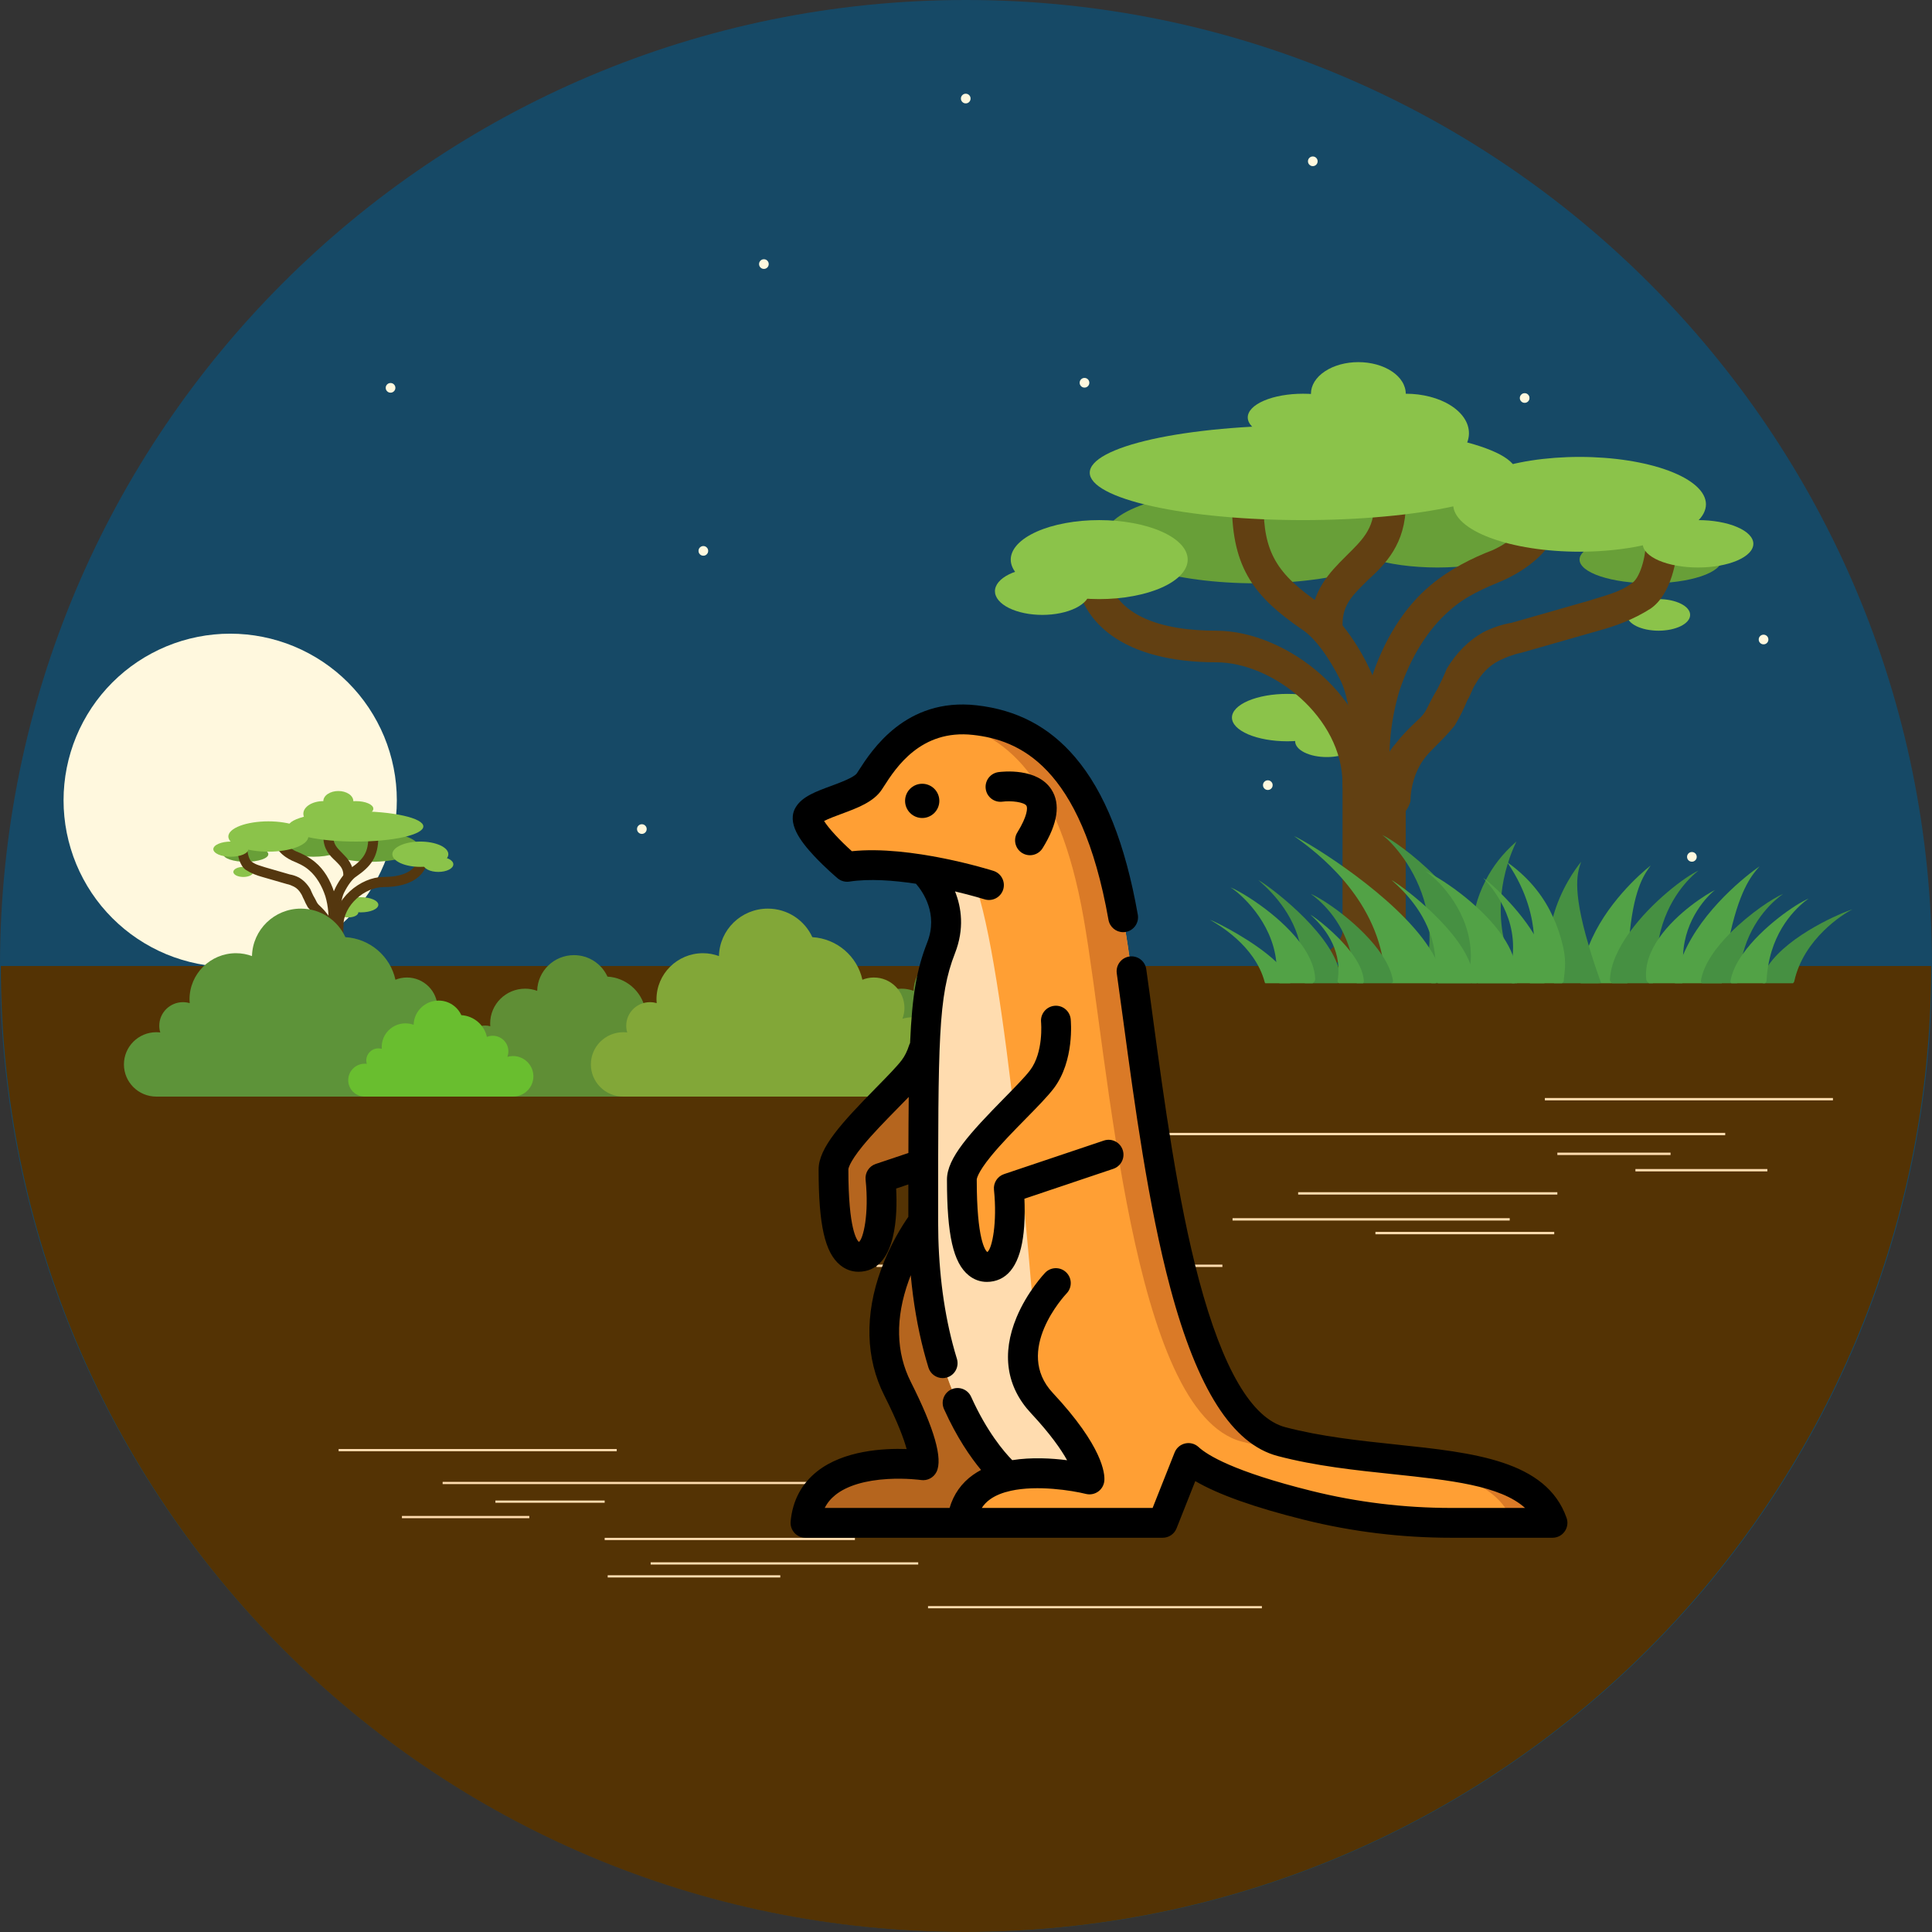 <svg xmlns="http://www.w3.org/2000/svg" width="375" viewBox="0 0 375 375" height="375" version="1.0"><rect x="0" y="0" width="375" height="375" fill="#333333" stroke="none"/><defs><clipPath id="a"><path d="M 230 267.988 L 270 267.988 L 270 269 L 230 269 Z M 230 267.988"/></clipPath><clipPath id="b"><path d="M 141 290 L 188 290 L 188 290.488 L 141 290.488 Z M 141 290"/></clipPath><clipPath id="c"><path d="M 0 187.5 L 375 187.5 L 375 375 L 0 375 Z M 0 187.5"/></clipPath><clipPath id="d"><path d="M 12.336 122.996 L 77.023 122.996 L 77.023 187.684 L 12.336 187.684 Z M 12.336 122.996"/></clipPath><clipPath id="e"><path d="M 60 178 L 69 178 L 69 190.934 L 60 190.934 Z M 60 178"/></clipPath><clipPath id="f"><path d="M 62 153.434 L 69 153.434 L 69 158 L 62 158 Z M 62 153.434"/></clipPath><clipPath id="g"><path d="M 41.215 163 L 49 163 L 49 167 L 41.215 167 Z M 41.215 163"/></clipPath><clipPath id="h"><path d="M 24.035 176.324 L 95 176.324 L 95 212.887 L 24.035 212.887 Z M 24.035 176.324"/></clipPath><clipPath id="i"><path d="M 158 185 L 211.535 185 L 211.535 212.887 L 158 212.887 Z M 158 185"/></clipPath><clipPath id="j"><path d="M 85 185 L 139 185 L 139 212.887 L 85 212.887 Z M 85 185"/></clipPath><clipPath id="k"><path d="M 114 176.324 L 186 176.324 L 186 212.887 L 114 212.887 Z M 114 176.324"/></clipPath><clipPath id="l"><path d="M 67 194 L 104 194 L 104 212.887 L 67 212.887 Z M 67 194"/></clipPath><clipPath id="m"><path d="M 299 213.121 L 356 213.121 L 356 214 L 299 214 Z M 299 213.121"/></clipPath><clipPath id="n"><path d="M 170 245 L 238 245 L 238 245.934 L 170 245.934 Z M 170 245"/></clipPath><clipPath id="o"><path d="M 65 281.25 L 120 281.25 L 120 282 L 65 282 Z M 65 281.25"/></clipPath><clipPath id="p"><path d="M 180 311 L 245 311 L 245 312.188 L 180 312.188 Z M 180 311"/></clipPath><clipPath id="q"><path d="M 153 136 L 304.418 136 L 304.418 298.477 L 153 298.477 Z M 153 136"/></clipPath><clipPath id="r"><path d="M 318 100 L 340.938 100 L 340.938 111 L 318 111 Z M 318 100"/></clipPath><clipPath id="s"><path d="M 341 176 L 359.523 176 L 359.523 191 L 341 191 Z M 341 176"/></clipPath><clipPath id="t"><path d="M 234.836 178 L 251 178 L 251 191 L 234.836 191 Z M 234.836 178"/></clipPath><clipPath id="u"><path d="M 209.562 73.355 L 211.438 73.355 L 211.438 75.23 L 209.562 75.23 Z M 209.562 73.355"/></clipPath><clipPath id="v"><path d="M 123.645 159.984 L 125.52 159.984 L 125.52 161.859 L 123.645 161.859 Z M 123.645 159.984"/></clipPath><clipPath id="w"><path d="M 74.867 74.344 L 76.742 74.344 L 76.742 76.219 L 74.867 76.219 Z M 74.867 74.344"/></clipPath><clipPath id="x"><path d="M 245.145 151.457 L 247.02 151.457 L 247.02 153.332 L 245.145 153.332 Z M 245.145 151.457"/></clipPath><clipPath id="y"><path d="M 341.367 123.191 L 343.242 123.191 L 343.242 125.066 L 341.367 125.066 Z M 341.367 123.191"/></clipPath><clipPath id="z"><path d="M 147.332 50.32 L 149.207 50.32 L 149.207 52.195 L 147.332 52.195 Z M 147.332 50.32"/></clipPath><clipPath id="A"><path d="M 253.875 30.371 L 255.75 30.371 L 255.75 32.246 L 253.875 32.246 Z M 253.875 30.371"/></clipPath><clipPath id="B"><path d="M 186.512 18.191 L 188.387 18.191 L 188.387 20.066 L 186.512 20.066 Z M 186.512 18.191"/></clipPath><clipPath id="C"><path d="M 327.457 165.379 L 329.332 165.379 L 329.332 167.254 L 327.457 167.254 Z M 327.457 165.379"/></clipPath><clipPath id="D"><path d="M 294.996 76.316 L 296.871 76.316 L 296.871 78.191 L 294.996 78.191 Z M 294.996 76.316"/></clipPath><clipPath id="E"><path d="M 135.582 105.988 L 137.457 105.988 L 137.457 107.863 L 135.582 107.863 Z M 135.582 105.988"/></clipPath></defs><g clip-path="url(#a)"><path fill="#FFDCAF" d="M 230.844 267.988 L 269.547 267.988 L 269.547 268.305 L 230.844 268.305 Z M 230.844 267.988"/></g><path fill="#FFDCAF" d="M 232.523 275.262 L 247.73 275.262 L 247.73 275.574 L 232.523 275.574 Z M 232.523 275.262"/><path fill="#FFDCAF" d="M 243.012 277.441 L 260.734 277.441 L 260.734 277.754 L 243.012 277.754 Z M 243.012 277.441"/><path fill="#FFDCAF" d="M 197.703 280.527 L 232.523 280.527 L 232.523 280.844 L 197.703 280.844 Z M 197.703 280.527"/><path fill="#FFDCAF" d="M 188.895 283.98 L 226.125 283.98 L 226.125 284.297 L 188.895 284.297 Z M 188.895 283.98"/><path fill="#FFDCAF" d="M 208.086 285.809 L 232.105 285.809 L 232.105 286.125 L 208.086 286.125 Z M 208.086 285.809"/><path fill="#FFDCAF" d="M 163.934 272.625 L 255.07 272.625 L 255.07 272.941 L 163.934 272.941 Z M 163.934 272.625"/><g clip-path="url(#b)"><path fill="#FFDCAF" d="M 141.07 290.16 L 187.531 290.16 L 187.531 290.477 L 141.07 290.477 Z M 141.07 290.16"/></g><path fill="#164966" d="M 187.5 0 C 83.945 0 0 83.945 0 187.5 C 0 291.055 83.945 375 187.5 375 C 291.055 375 375 291.055 375 187.5 C 375 83.945 291.055 0 187.5 0"/><g clip-path="url(#c)"><path fill="#543304" d="M 374.84 187.5 C 374.84 291.07 290.91 375 187.34 375 C 83.773 375 0.16 291.07 0.16 187.5 Z M 374.84 187.5"/></g><g clip-path="url(#d)"><path fill="#FFF8DE" d="M 77.023 155.34 C 77.023 156.398 76.973 157.457 76.867 158.508 C 76.766 159.562 76.609 160.609 76.402 161.648 C 76.195 162.688 75.938 163.715 75.629 164.727 C 75.324 165.742 74.965 166.738 74.562 167.715 C 74.156 168.695 73.703 169.652 73.203 170.586 C 72.703 171.52 72.16 172.43 71.574 173.309 C 70.984 174.188 70.355 175.039 69.684 175.859 C 69.008 176.676 68.301 177.461 67.551 178.211 C 66.801 178.957 66.016 179.668 65.199 180.34 C 64.379 181.012 63.531 181.645 62.648 182.23 C 61.77 182.82 60.859 183.363 59.926 183.863 C 58.992 184.363 58.035 184.816 57.059 185.223 C 56.078 185.625 55.082 185.984 54.07 186.289 C 53.055 186.598 52.027 186.855 50.988 187.062 C 49.949 187.27 48.902 187.422 47.852 187.527 C 46.797 187.633 45.738 187.684 44.68 187.684 C 43.621 187.684 42.562 187.633 41.508 187.527 C 40.457 187.422 39.41 187.27 38.371 187.062 C 37.332 186.855 36.305 186.598 35.289 186.289 C 34.277 185.984 33.281 185.625 32.301 185.223 C 31.324 184.816 30.367 184.363 29.434 183.863 C 28.5 183.363 27.59 182.82 26.711 182.23 C 25.828 181.645 24.98 181.012 24.16 180.34 C 23.344 179.668 22.559 178.957 21.809 178.211 C 21.059 177.461 20.352 176.676 19.676 175.859 C 19.004 175.039 18.375 174.188 17.785 173.309 C 17.199 172.43 16.656 171.52 16.156 170.586 C 15.656 169.652 15.203 168.695 14.797 167.715 C 14.395 166.738 14.035 165.742 13.73 164.727 C 13.422 163.715 13.164 162.688 12.957 161.648 C 12.75 160.609 12.594 159.562 12.492 158.508 C 12.387 157.457 12.336 156.398 12.336 155.34 C 12.336 154.281 12.387 153.223 12.492 152.168 C 12.594 151.113 12.75 150.066 12.957 149.031 C 13.164 147.992 13.422 146.965 13.73 145.949 C 14.035 144.938 14.395 143.941 14.797 142.961 C 15.203 141.984 15.656 141.027 16.156 140.094 C 16.656 139.16 17.199 138.25 17.785 137.371 C 18.375 136.488 19.004 135.641 19.676 134.82 C 20.352 134 21.059 133.219 21.809 132.469 C 22.559 131.719 23.344 131.008 24.16 130.336 C 24.98 129.664 25.828 129.035 26.711 128.445 C 27.59 127.859 28.5 127.312 29.434 126.816 C 30.367 126.316 31.324 125.863 32.301 125.457 C 33.281 125.051 34.277 124.695 35.289 124.387 C 36.305 124.082 37.332 123.824 38.371 123.617 C 39.41 123.41 40.457 123.254 41.508 123.152 C 42.562 123.047 43.621 122.996 44.68 122.996 C 45.738 122.996 46.797 123.047 47.852 123.152 C 48.902 123.254 49.949 123.41 50.988 123.617 C 52.027 123.824 53.055 124.082 54.07 124.387 C 55.082 124.695 56.078 125.051 57.059 125.457 C 58.035 125.863 58.992 126.316 59.926 126.816 C 60.859 127.312 61.77 127.859 62.648 128.445 C 63.531 129.035 64.379 129.664 65.199 130.336 C 66.016 131.008 66.801 131.719 67.551 132.469 C 68.301 133.219 69.008 134 69.684 134.82 C 70.355 135.641 70.984 136.488 71.574 137.371 C 72.16 138.25 72.703 139.16 73.203 140.094 C 73.703 141.027 74.156 141.984 74.562 142.961 C 74.965 143.941 75.324 144.938 75.629 145.949 C 75.938 146.965 76.195 147.992 76.402 149.031 C 76.609 150.066 76.766 151.113 76.867 152.168 C 76.973 153.223 77.023 154.281 77.023 155.34 Z M 77.023 155.34"/></g><path fill="#8BC34A" d="M 67.613 176.109 C 67.867 176.109 68.117 176.133 68.355 176.184 C 68.594 176.234 68.801 176.305 68.984 176.395 C 69.168 176.488 69.305 176.594 69.406 176.715 C 69.504 176.836 69.551 176.961 69.551 177.09 C 69.551 177.219 69.504 177.344 69.406 177.465 C 69.305 177.586 69.168 177.691 68.984 177.785 C 68.801 177.875 68.594 177.945 68.355 177.996 C 68.117 178.047 67.867 178.07 67.613 178.07 C 67.355 178.07 67.105 178.047 66.867 177.996 C 66.633 177.945 66.422 177.875 66.238 177.785 C 66.059 177.691 65.918 177.586 65.82 177.465 C 65.719 177.344 65.672 177.219 65.672 177.09 C 65.672 176.961 65.719 176.836 65.82 176.715 C 65.918 176.594 66.059 176.488 66.238 176.395 C 66.422 176.305 66.633 176.234 66.867 176.184 C 67.105 176.133 67.355 176.109 67.613 176.109 Z M 67.613 176.109"/><path fill="#8BC34A" d="M 70.039 174.145 C 70.488 174.145 70.922 174.184 71.336 174.258 C 71.754 174.332 72.121 174.438 72.441 174.578 C 72.758 174.715 73.004 174.875 73.176 175.055 C 73.348 175.234 73.434 175.422 73.434 175.617 C 73.434 175.812 73.348 176 73.176 176.18 C 73.004 176.359 72.758 176.52 72.441 176.66 C 72.121 176.797 71.754 176.902 71.336 176.977 C 70.922 177.051 70.488 177.09 70.039 177.09 C 69.586 177.09 69.152 177.051 68.738 176.977 C 68.32 176.902 67.953 176.797 67.637 176.66 C 67.316 176.52 67.07 176.359 66.898 176.18 C 66.727 176 66.641 175.812 66.641 175.617 C 66.641 175.422 66.727 175.234 66.898 175.055 C 67.07 174.875 67.316 174.715 67.637 174.578 C 67.953 174.438 68.32 174.332 68.738 174.258 C 69.152 174.184 69.586 174.145 70.039 174.145 Z M 70.039 174.145"/><path fill="#689F38" d="M 60.816 162.367 C 61.199 162.367 61.578 162.379 61.953 162.406 C 62.328 162.43 62.691 162.469 63.047 162.516 C 63.398 162.566 63.734 162.625 64.055 162.699 C 64.371 162.77 64.664 162.852 64.938 162.941 C 65.207 163.035 65.449 163.133 65.66 163.238 C 65.871 163.348 66.051 163.461 66.199 163.578 C 66.344 163.699 66.453 163.82 66.527 163.949 C 66.605 164.074 66.641 164.203 66.641 164.332 C 66.641 164.461 66.605 164.586 66.527 164.715 C 66.453 164.84 66.344 164.961 66.199 165.082 C 66.051 165.199 65.871 165.312 65.66 165.422 C 65.449 165.527 65.207 165.629 64.938 165.719 C 64.664 165.809 64.371 165.891 64.055 165.961 C 63.734 166.035 63.398 166.094 63.047 166.145 C 62.691 166.191 62.328 166.23 61.953 166.254 C 61.578 166.281 61.199 166.293 60.816 166.293 C 60.438 166.293 60.059 166.281 59.684 166.254 C 59.309 166.23 58.941 166.191 58.59 166.145 C 58.238 166.094 57.902 166.035 57.582 165.961 C 57.266 165.891 56.973 165.809 56.699 165.719 C 56.43 165.629 56.188 165.527 55.977 165.422 C 55.766 165.312 55.586 165.199 55.438 165.082 C 55.293 164.961 55.18 164.84 55.105 164.715 C 55.031 164.586 54.996 164.461 54.996 164.332 C 54.996 164.203 55.031 164.074 55.105 163.949 C 55.18 163.82 55.293 163.699 55.438 163.578 C 55.586 163.461 55.766 163.348 55.977 163.238 C 56.188 163.133 56.43 163.035 56.699 162.941 C 56.973 162.852 57.266 162.77 57.582 162.699 C 57.902 162.625 58.238 162.566 58.59 162.516 C 58.941 162.469 59.309 162.43 59.684 162.406 C 60.059 162.379 60.438 162.367 60.816 162.367 Z M 47.715 164.332 C 48.297 164.332 48.852 164.367 49.387 164.441 C 49.922 164.516 50.395 164.625 50.805 164.762 C 51.215 164.898 51.531 165.059 51.75 165.238 C 51.973 165.418 52.082 165.609 52.082 165.801 C 52.082 165.996 51.973 166.188 51.75 166.367 C 51.531 166.547 51.215 166.707 50.805 166.844 C 50.395 166.98 49.922 167.09 49.387 167.164 C 48.852 167.238 48.297 167.273 47.715 167.273 C 47.137 167.273 46.582 167.238 46.047 167.164 C 45.512 167.09 45.039 166.98 44.629 166.844 C 44.219 166.707 43.902 166.547 43.68 166.367 C 43.461 166.188 43.348 165.996 43.348 165.801 C 43.348 165.609 43.461 165.418 43.68 165.238 C 43.902 165.059 44.219 164.898 44.629 164.762 C 45.039 164.625 45.512 164.516 46.047 164.441 C 46.582 164.367 47.137 164.332 47.715 164.332 Z M 47.715 164.332"/><path fill="#689F38" d="M 71.98 161.387 C 72.586 161.387 73.184 161.406 73.777 161.441 C 74.371 161.48 74.949 161.535 75.508 161.609 C 76.066 161.684 76.598 161.773 77.102 161.883 C 77.605 161.988 78.07 162.113 78.5 162.25 C 78.926 162.387 79.309 162.535 79.645 162.695 C 79.98 162.855 80.266 163.023 80.496 163.203 C 80.727 163.383 80.902 163.566 81.02 163.758 C 81.141 163.945 81.199 164.137 81.199 164.332 C 81.199 164.523 81.141 164.715 81.02 164.906 C 80.902 165.094 80.727 165.277 80.496 165.457 C 80.266 165.637 79.98 165.805 79.645 165.965 C 79.309 166.129 78.926 166.277 78.5 166.414 C 78.07 166.551 77.605 166.672 77.102 166.777 C 76.598 166.887 76.066 166.977 75.508 167.051 C 74.949 167.125 74.371 167.18 73.777 167.219 C 73.184 167.258 72.586 167.273 71.98 167.273 C 71.375 167.273 70.773 167.258 70.18 167.219 C 69.586 167.18 69.012 167.125 68.449 167.051 C 67.891 166.977 67.359 166.887 66.855 166.777 C 66.352 166.672 65.887 166.551 65.461 166.414 C 65.031 166.277 64.648 166.129 64.312 165.965 C 63.977 165.805 63.691 165.637 63.461 165.457 C 63.23 165.277 63.055 165.094 62.938 164.906 C 62.816 164.715 62.758 164.523 62.758 164.332 C 62.758 164.137 62.816 163.945 62.938 163.758 C 63.055 163.566 63.23 163.383 63.461 163.203 C 63.691 163.023 63.977 162.855 64.312 162.695 C 64.648 162.535 65.031 162.387 65.461 162.25 C 65.887 162.113 66.352 161.988 66.855 161.883 C 67.359 161.773 67.891 161.684 68.449 161.609 C 69.012 161.535 69.586 161.48 70.18 161.441 C 70.773 161.406 71.375 161.387 71.98 161.387 Z M 71.98 161.387"/><path fill="#8BC34A" d="M 47.23 168.258 C 47.488 168.258 47.734 168.281 47.973 168.332 C 48.211 168.383 48.422 168.453 48.605 168.543 C 48.785 168.637 48.926 168.742 49.023 168.863 C 49.121 168.984 49.172 169.109 49.172 169.238 C 49.172 169.367 49.121 169.492 49.023 169.613 C 48.926 169.734 48.785 169.84 48.605 169.934 C 48.422 170.023 48.211 170.094 47.973 170.145 C 47.734 170.195 47.488 170.219 47.23 170.219 C 46.973 170.219 46.727 170.195 46.488 170.145 C 46.25 170.094 46.039 170.023 45.859 169.934 C 45.676 169.84 45.535 169.734 45.438 169.613 C 45.34 169.492 45.289 169.367 45.289 169.238 C 45.289 169.109 45.34 168.984 45.438 168.863 C 45.535 168.742 45.676 168.637 45.859 168.543 C 46.039 168.453 46.25 168.383 46.488 168.332 C 46.727 168.281 46.973 168.258 47.23 168.258 Z M 47.23 168.258"/><g clip-path="url(#e)"><path fill="#54370F" d="M 62.758 188.867 L 62.758 178.07 L 66.641 178.07 L 66.641 188.867 C 66.641 189.848 68.582 190.828 68.582 190.828 L 60.816 190.828 C 60.816 190.828 62.758 189.848 62.758 188.867 Z M 62.758 188.867"/></g><path fill="#54370F" d="M 63.633 181.898 C 64.117 181.898 64.602 181.508 64.602 180.918 C 64.602 179.543 64.215 178.168 63.34 177.188 C 63.051 176.797 62.66 176.402 62.371 176.109 C 62.078 175.812 61.691 175.52 61.496 175.125 C 61.305 174.734 61.109 174.34 60.816 173.852 C 60.625 173.457 60.43 173.066 60.234 172.574 C 59.652 171.594 58.879 170.809 58.004 170.316 C 57.422 170.023 56.84 169.828 56.258 169.73 L 51.5 168.355 C 50.629 168.059 49.656 167.863 48.883 167.273 C 48.395 166.98 48.008 165.703 48.008 164.625 C 48.008 164.035 47.621 163.645 47.035 163.645 C 46.453 163.645 46.066 164.035 46.066 164.625 C 46.066 165.801 46.453 167.961 47.715 168.844 C 48.785 169.531 49.852 169.926 50.918 170.219 L 55.676 171.594 C 56.16 171.691 56.645 171.887 57.031 172.086 C 57.617 172.379 58.102 172.871 58.488 173.555 C 58.684 173.852 58.781 174.242 58.973 174.539 C 59.168 175.027 59.461 175.617 59.75 176.109 C 60.141 176.598 60.527 176.992 60.914 177.383 C 61.207 177.68 61.496 177.973 61.691 178.266 C 62.176 178.953 62.469 179.938 62.469 180.82 C 62.66 181.508 63.148 181.898 63.633 181.898 Z M 65.672 180.723 C 66.254 180.723 66.641 180.328 66.641 179.738 C 66.641 175.617 70.91 172.184 74.406 172.184 C 79.938 172.184 83.141 169.828 83.141 165.801 C 83.141 165.215 82.75 164.82 82.168 164.82 C 81.586 164.82 81.199 165.215 81.199 165.801 C 81.199 169.434 77.512 170.219 74.406 170.219 C 70.039 170.219 64.699 174.441 64.699 179.738 C 64.699 180.328 65.09 180.723 65.672 180.723 Z M 65.672 180.723"/><path fill="#54370F" d="M 64.508 181.309 C 64.992 181.309 65.379 180.918 65.477 180.426 C 65.77 177.875 65.574 175.422 64.895 173.262 C 64.117 170.809 62.855 168.746 61.207 167.375 C 60.043 166.391 58.684 165.703 57.422 165.215 C 57.422 165.215 55.094 164.23 55.094 162.465 C 55.094 161.875 54.703 161.484 54.121 161.484 C 53.539 161.484 53.152 161.875 53.152 162.465 C 53.152 165.508 56.355 166.883 56.742 167.078 C 57.906 167.57 59.07 168.059 60.043 168.945 C 61.402 170.121 62.469 171.887 63.148 173.949 C 63.73 175.91 63.922 178.07 63.633 180.328 C 63.535 180.82 63.922 181.309 64.508 181.406 C 64.41 181.309 64.508 181.309 64.508 181.309 Z M 64.508 181.309"/><path fill="#54370F" d="M 64.797 182.488 C 65.281 182.488 65.77 182.094 65.77 181.605 C 65.863 180.133 65.961 178.66 66.059 177.09 C 66.156 175.715 66.254 174.441 66.738 173.359 C 67.516 171.789 68.387 170.613 69.164 170.121 C 71.98 168.16 73.434 166.391 73.434 162.367 C 73.434 161.777 73.047 161.387 72.465 161.387 C 71.883 161.387 71.492 161.777 71.492 162.367 C 71.492 165.312 70.719 166.688 68 168.551 C 66.641 169.531 65.477 171.496 64.992 172.574 C 64.312 173.949 64.215 175.324 64.117 176.992 C 64.02 178.465 63.922 180.035 63.828 181.508 C 63.828 181.996 64.215 182.488 64.797 182.488 Z M 64.797 182.488"/><path fill="#54370F" d="M 67.613 170.809 C 68.195 170.809 68.582 170.414 68.582 169.828 C 68.582 167.766 67.418 166.59 66.445 165.605 C 65.477 164.625 64.699 163.938 64.699 162.367 C 64.699 161.777 64.312 161.387 63.73 161.387 C 63.148 161.387 62.758 161.777 62.758 162.367 C 62.758 164.82 64.02 166.098 65.09 167.078 C 65.961 167.961 66.641 168.551 66.641 169.828 C 66.641 170.414 67.031 170.809 67.613 170.809 Z M 67.613 170.809"/><g clip-path="url(#f)"><path fill="#8BC34A" d="M 65.672 153.535 C 66.059 153.535 66.43 153.586 66.785 153.684 C 67.141 153.785 67.457 153.926 67.73 154.109 C 68.004 154.293 68.211 154.504 68.359 154.746 C 68.508 154.988 68.582 155.238 68.582 155.496 C 68.582 155.758 68.508 156.008 68.359 156.25 C 68.211 156.488 68.004 156.703 67.73 156.887 C 67.457 157.07 67.141 157.211 66.785 157.312 C 66.43 157.41 66.059 157.461 65.672 157.461 C 65.285 157.461 64.914 157.41 64.555 157.312 C 64.199 157.211 63.887 157.07 63.613 156.887 C 63.34 156.703 63.129 156.488 62.98 156.25 C 62.832 156.008 62.758 155.758 62.758 155.496 C 62.758 155.238 62.832 154.988 62.98 154.746 C 63.129 154.504 63.34 154.293 63.613 154.109 C 63.887 153.926 64.199 153.785 64.555 153.684 C 64.914 153.586 65.285 153.535 65.672 153.535 Z M 65.672 153.535"/></g><path fill="#8BC34A" d="M 69.066 155.496 C 69.52 155.496 69.949 155.535 70.367 155.609 C 70.785 155.684 71.152 155.789 71.469 155.93 C 71.789 156.066 72.031 156.227 72.207 156.406 C 72.379 156.586 72.465 156.773 72.465 156.969 C 72.465 157.164 72.379 157.352 72.207 157.531 C 72.031 157.715 71.789 157.871 71.469 158.012 C 71.152 158.148 70.785 158.254 70.367 158.328 C 69.949 158.406 69.52 158.441 69.066 158.441 C 68.617 158.441 68.184 158.406 67.766 158.328 C 67.352 158.254 66.984 158.148 66.664 158.012 C 66.348 157.871 66.102 157.715 65.93 157.531 C 65.758 157.352 65.672 157.164 65.672 156.969 C 65.672 156.773 65.758 156.586 65.93 156.406 C 66.102 156.227 66.348 156.066 66.664 155.93 C 66.984 155.789 67.352 155.684 67.766 155.609 C 68.184 155.535 68.617 155.496 69.066 155.496 Z M 69.066 155.496"/><path fill="#8BC34A" d="M 69.066 157.461 C 69.926 157.461 70.781 157.48 71.625 157.516 C 72.469 157.555 73.285 157.609 74.082 157.684 C 74.875 157.758 75.633 157.848 76.348 157.957 C 77.062 158.062 77.723 158.188 78.332 158.324 C 78.941 158.461 79.484 158.609 79.961 158.77 C 80.438 158.93 80.844 159.098 81.172 159.277 C 81.5 159.457 81.75 159.641 81.918 159.832 C 82.086 160.02 82.168 160.211 82.168 160.406 C 82.168 160.598 82.086 160.789 81.918 160.98 C 81.75 161.168 81.5 161.352 81.172 161.531 C 80.844 161.711 80.438 161.879 79.961 162.039 C 79.484 162.203 78.941 162.352 78.332 162.488 C 77.723 162.625 77.062 162.746 76.348 162.852 C 75.633 162.961 74.875 163.051 74.082 163.125 C 73.285 163.199 72.469 163.254 71.625 163.293 C 70.781 163.332 69.926 163.348 69.066 163.348 C 68.207 163.348 67.355 163.332 66.512 163.293 C 65.668 163.254 64.848 163.199 64.055 163.125 C 63.258 163.051 62.504 162.961 61.789 162.852 C 61.074 162.746 60.41 162.625 59.805 162.488 C 59.195 162.352 58.652 162.203 58.172 162.039 C 57.695 161.879 57.293 161.711 56.965 161.531 C 56.633 161.352 56.387 161.168 56.219 160.98 C 56.051 160.789 55.965 160.598 55.965 160.406 C 55.965 160.211 56.051 160.02 56.219 159.832 C 56.387 159.641 56.633 159.457 56.965 159.277 C 57.293 159.098 57.695 158.93 58.172 158.77 C 58.652 158.609 59.195 158.461 59.805 158.324 C 60.41 158.188 61.074 158.062 61.789 157.957 C 62.504 157.848 63.258 157.758 64.055 157.684 C 64.848 157.609 65.668 157.555 66.512 157.516 C 67.355 157.48 68.207 157.461 69.066 157.461 Z M 69.066 157.461"/><path fill="#8BC34A" d="M 62.758 155.496 C 63.273 155.496 63.77 155.559 64.246 155.684 C 64.719 155.809 65.141 155.984 65.504 156.215 C 65.867 156.445 66.148 156.711 66.344 157.012 C 66.543 157.312 66.641 157.625 66.641 157.949 C 66.641 158.277 66.543 158.59 66.344 158.891 C 66.148 159.191 65.867 159.457 65.504 159.688 C 65.141 159.918 64.719 160.094 64.246 160.219 C 63.77 160.344 63.273 160.406 62.758 160.406 C 62.246 160.406 61.75 160.344 61.273 160.219 C 60.797 160.094 60.379 159.918 60.016 159.688 C 59.648 159.457 59.371 159.191 59.172 158.891 C 58.977 158.59 58.879 158.277 58.879 157.949 C 58.879 157.625 58.977 157.312 59.172 157.012 C 59.371 156.711 59.648 156.445 60.016 156.215 C 60.379 155.984 60.797 155.809 61.273 155.684 C 61.75 155.559 62.246 155.496 62.758 155.496 Z M 81.586 163.348 C 81.945 163.348 82.297 163.363 82.648 163.395 C 82.996 163.426 83.336 163.473 83.668 163.535 C 83.996 163.598 84.309 163.672 84.605 163.762 C 84.902 163.852 85.176 163.953 85.43 164.066 C 85.684 164.184 85.906 164.305 86.105 164.441 C 86.305 164.574 86.473 164.715 86.609 164.863 C 86.746 165.012 86.848 165.168 86.918 165.324 C 86.988 165.48 87.023 165.641 87.023 165.801 C 87.023 165.965 86.988 166.125 86.918 166.281 C 86.848 166.438 86.746 166.594 86.609 166.742 C 86.473 166.891 86.305 167.031 86.105 167.164 C 85.906 167.301 85.684 167.422 85.43 167.539 C 85.176 167.652 84.902 167.754 84.605 167.844 C 84.309 167.934 83.996 168.008 83.668 168.07 C 83.336 168.133 82.996 168.18 82.648 168.211 C 82.297 168.242 81.945 168.258 81.586 168.258 C 81.23 168.258 80.875 168.242 80.527 168.211 C 80.176 168.18 79.836 168.133 79.508 168.07 C 79.176 168.008 78.863 167.934 78.566 167.844 C 78.27 167.754 77.996 167.652 77.742 167.539 C 77.492 167.422 77.266 167.301 77.066 167.164 C 76.871 167.031 76.703 166.891 76.566 166.742 C 76.43 166.594 76.324 166.438 76.258 166.281 C 76.188 166.125 76.152 165.965 76.152 165.801 C 76.152 165.641 76.188 165.48 76.258 165.324 C 76.324 165.168 76.43 165.012 76.566 164.863 C 76.703 164.715 76.871 164.574 77.066 164.441 C 77.266 164.305 77.492 164.184 77.742 164.066 C 77.996 163.953 78.27 163.852 78.566 163.762 C 78.863 163.672 79.176 163.598 79.508 163.535 C 79.836 163.473 80.176 163.426 80.527 163.395 C 80.875 163.363 81.23 163.348 81.586 163.348 Z M 81.586 163.348"/><path fill="#8BC34A" d="M 85.082 166.293 C 85.465 166.293 85.84 166.332 86.195 166.406 C 86.551 166.48 86.867 166.586 87.141 166.727 C 87.414 166.863 87.621 167.023 87.77 167.203 C 87.918 167.383 87.992 167.57 87.992 167.766 C 87.992 167.961 87.918 168.148 87.77 168.328 C 87.621 168.508 87.414 168.668 87.141 168.805 C 86.867 168.945 86.551 169.051 86.195 169.125 C 85.84 169.199 85.465 169.238 85.082 169.238 C 84.695 169.238 84.324 169.199 83.965 169.125 C 83.609 169.051 83.293 168.945 83.023 168.805 C 82.75 168.668 82.539 168.508 82.391 168.328 C 82.242 168.148 82.168 167.961 82.168 167.766 C 82.168 167.57 82.242 167.383 82.391 167.203 C 82.539 167.023 82.75 166.863 83.023 166.727 C 83.293 166.586 83.609 166.48 83.965 166.406 C 84.324 166.332 84.695 166.293 85.082 166.293 Z M 52.082 159.422 C 52.594 159.422 53.098 159.441 53.598 159.48 C 54.098 159.516 54.582 159.574 55.055 159.648 C 55.527 159.723 55.973 159.812 56.398 159.918 C 56.82 160.027 57.215 160.148 57.574 160.285 C 57.934 160.422 58.258 160.57 58.539 160.73 C 58.824 160.895 59.062 161.062 59.258 161.242 C 59.453 161.418 59.598 161.605 59.699 161.793 C 59.797 161.984 59.848 162.176 59.848 162.367 C 59.848 162.562 59.797 162.754 59.699 162.941 C 59.598 163.133 59.453 163.316 59.258 163.496 C 59.062 163.672 58.824 163.844 58.539 164.004 C 58.258 164.164 57.934 164.312 57.574 164.449 C 57.215 164.586 56.82 164.707 56.398 164.816 C 55.973 164.922 55.527 165.016 55.055 165.086 C 54.582 165.16 54.098 165.219 53.598 165.254 C 53.098 165.293 52.594 165.312 52.082 165.312 C 51.574 165.312 51.07 165.293 50.57 165.254 C 50.07 165.219 49.582 165.16 49.113 165.086 C 48.641 165.016 48.195 164.922 47.77 164.816 C 47.348 164.707 46.953 164.586 46.594 164.449 C 46.234 164.312 45.91 164.164 45.629 164.004 C 45.344 163.844 45.105 163.672 44.91 163.496 C 44.715 163.316 44.566 163.133 44.469 162.941 C 44.371 162.754 44.32 162.562 44.32 162.367 C 44.32 162.176 44.371 161.984 44.469 161.793 C 44.566 161.605 44.715 161.418 44.91 161.242 C 45.105 161.062 45.344 160.895 45.629 160.73 C 45.91 160.57 46.234 160.422 46.594 160.285 C 46.953 160.148 47.348 160.027 47.77 159.918 C 48.195 159.812 48.641 159.723 49.113 159.648 C 49.582 159.574 50.07 159.516 50.57 159.48 C 51.07 159.441 51.574 159.422 52.082 159.422 Z M 52.082 159.422"/><g clip-path="url(#g)"><path fill="#8BC34A" d="M 44.805 163.348 C 45.254 163.348 45.688 163.387 46.105 163.461 C 46.52 163.535 46.887 163.641 47.207 163.781 C 47.523 163.918 47.77 164.078 47.941 164.258 C 48.117 164.438 48.203 164.625 48.203 164.82 C 48.203 165.016 48.117 165.203 47.941 165.383 C 47.77 165.566 47.523 165.723 47.207 165.863 C 46.887 166 46.52 166.105 46.105 166.18 C 45.688 166.258 45.254 166.293 44.805 166.293 C 44.355 166.293 43.922 166.258 43.504 166.18 C 43.09 166.105 42.723 166 42.402 165.863 C 42.086 165.723 41.84 165.566 41.668 165.383 C 41.496 165.203 41.406 165.016 41.406 164.82 C 41.406 164.625 41.496 164.438 41.668 164.258 C 41.84 164.078 42.086 163.918 42.402 163.781 C 42.723 163.641 43.09 163.535 43.504 163.461 C 43.922 163.387 44.355 163.348 44.805 163.348 Z M 44.805 163.348"/></g><g clip-path="url(#h)"><path fill="#5D9339" d="M 86.66 197.438 C 85.918 197.438 85.203 197.547 84.523 197.738 C 84.773 197.086 84.918 196.375 84.918 195.633 C 84.918 192.375 82.258 189.734 78.98 189.734 C 78.191 189.734 77.441 189.891 76.754 190.168 C 75.762 185.629 71.832 182.191 67.039 181.902 C 65.547 178.637 62.246 176.363 58.402 176.363 C 53.234 176.363 49.035 180.465 48.91 185.57 C 47.945 185.219 46.902 185.016 45.812 185.016 C 40.824 185.016 36.785 189.031 36.785 193.98 C 36.785 194.23 36.801 194.469 36.82 194.711 C 36.406 194.586 35.973 194.52 35.516 194.52 C 32.977 194.52 30.914 196.57 30.914 199.098 C 30.914 199.551 30.984 199.988 31.109 200.402 C 30.855 200.371 30.602 200.352 30.34 200.352 C 26.871 200.352 24.055 203.152 24.055 206.602 C 24.055 210.051 26.871 212.848 30.34 212.848 C 33.812 212.848 82.375 212.848 86.66 212.848 C 90.945 212.848 94.418 209.398 94.418 205.141 C 94.418 200.887 90.945 197.438 86.66 197.438"/></g><g clip-path="url(#i)"><path fill="#5F8E35" d="M 205.734 201.25 C 205.172 201.25 204.637 201.332 204.121 201.477 C 204.312 200.984 204.422 200.453 204.422 199.895 C 204.422 197.441 202.422 195.453 199.953 195.453 C 199.363 195.453 198.797 195.57 198.277 195.781 C 197.535 192.363 194.574 189.773 190.969 189.559 C 189.844 187.102 187.359 185.391 184.465 185.391 C 180.574 185.391 177.418 188.48 177.324 192.32 C 176.598 192.055 175.812 191.902 174.992 191.902 C 171.238 191.902 168.199 194.922 168.199 198.652 C 168.199 198.836 168.211 199.016 168.227 199.199 C 167.918 199.105 167.586 199.055 167.246 199.055 C 165.332 199.055 163.777 200.598 163.777 202.5 C 163.777 202.84 163.832 203.172 163.926 203.48 C 163.734 203.461 163.547 203.445 163.352 203.445 C 160.734 203.445 158.617 205.547 158.617 208.145 C 158.617 210.742 160.734 212.848 163.352 212.848 C 165.965 212.848 202.512 212.848 205.734 212.848 C 208.957 212.848 211.57 210.254 211.57 207.047 C 211.57 203.844 208.957 201.25 205.734 201.25"/></g><g clip-path="url(#j)"><path fill="#5F8E35" d="M 132.676 201.25 C 132.117 201.25 131.578 201.332 131.066 201.477 C 131.254 200.984 131.363 200.453 131.363 199.895 C 131.363 197.441 129.363 195.453 126.895 195.453 C 126.301 195.453 125.738 195.57 125.223 195.781 C 124.477 192.363 121.516 189.773 117.91 189.559 C 116.785 187.102 114.301 185.391 111.406 185.391 C 107.516 185.391 104.359 188.48 104.266 192.32 C 103.539 192.055 102.754 191.902 101.934 191.902 C 98.18 191.902 95.141 194.922 95.141 198.652 C 95.141 198.836 95.152 199.016 95.164 199.199 C 94.855 199.105 94.527 199.055 94.188 199.055 C 92.273 199.055 90.723 200.598 90.723 202.5 C 90.723 202.84 90.773 203.172 90.867 203.48 C 90.68 203.461 90.488 203.445 90.293 203.445 C 87.68 203.445 85.559 205.547 85.559 208.145 C 85.559 210.742 87.68 212.848 90.293 212.848 C 92.906 212.848 129.453 212.848 132.676 212.848 C 135.898 212.848 138.512 210.254 138.512 207.047 C 138.512 203.844 135.898 201.25 132.676 201.25"/></g><g clip-path="url(#k)"><path fill="#82A738" d="M 177.297 197.438 C 176.555 197.438 175.836 197.547 175.156 197.738 C 175.41 197.086 175.555 196.375 175.555 195.633 C 175.555 192.375 172.895 189.734 169.617 189.734 C 168.828 189.734 168.078 189.891 167.391 190.168 C 166.398 185.629 162.469 182.191 157.676 181.902 C 156.184 178.637 152.879 176.363 149.035 176.363 C 143.867 176.363 139.672 180.465 139.547 185.57 C 138.578 185.219 137.539 185.016 136.445 185.016 C 131.461 185.016 127.422 189.031 127.422 193.98 C 127.422 194.23 127.438 194.469 127.457 194.711 C 127.043 194.586 126.605 194.52 126.156 194.52 C 123.613 194.52 121.551 196.57 121.551 199.098 C 121.551 199.551 121.621 199.988 121.742 200.402 C 121.496 200.371 121.238 200.352 120.977 200.352 C 117.508 200.352 114.688 203.152 114.688 206.602 C 114.688 210.051 117.508 212.848 120.977 212.848 C 124.453 212.848 173.012 212.848 177.297 212.848 C 181.582 212.848 185.051 209.398 185.051 205.141 C 185.051 200.887 181.582 197.438 177.297 197.438"/></g><g clip-path="url(#l)"><path fill="#69BE2F" d="M 99.566 204.977 C 99.188 204.977 98.824 205.031 98.477 205.133 C 98.602 204.797 98.676 204.438 98.676 204.055 C 98.676 202.391 97.32 201.039 95.645 201.039 C 95.242 201.039 94.855 201.121 94.504 201.262 C 94.004 198.945 91.992 197.188 89.547 197.043 C 88.781 195.375 87.094 194.211 85.133 194.211 C 82.492 194.211 80.348 196.309 80.285 198.914 C 79.793 198.734 79.262 198.633 78.703 198.633 C 76.156 198.633 74.09 200.684 74.09 203.211 C 74.09 203.34 74.098 203.461 74.109 203.582 C 73.898 203.52 73.68 203.488 73.445 203.488 C 72.148 203.488 71.094 204.535 71.094 205.824 C 71.094 206.055 71.129 206.281 71.191 206.492 C 71.062 206.477 70.934 206.465 70.801 206.465 C 69.027 206.465 67.59 207.895 67.59 209.66 C 67.59 211.422 69.027 212.848 70.801 212.848 C 72.578 212.848 97.379 212.848 99.566 212.848 C 101.754 212.848 103.531 211.086 103.531 208.914 C 103.531 206.738 101.754 204.977 99.566 204.977"/></g><g clip-path="url(#m)"><path fill="#FFDCAF" d="M 299.855 213.121 L 355.773 213.121 L 355.773 213.582 L 299.855 213.582 Z M 299.855 213.121"/></g><path fill="#FFDCAF" d="M 302.281 223.727 L 324.254 223.727 L 324.254 224.188 L 302.281 224.188 Z M 302.281 223.727"/><path fill="#FFDCAF" d="M 317.434 226.906 L 343.043 226.906 L 343.043 227.367 L 317.434 227.367 Z M 317.434 226.906"/><path fill="#FFDCAF" d="M 251.969 231.406 L 302.281 231.406 L 302.281 231.867 L 251.969 231.867 Z M 251.969 231.406"/><path fill="#FFDCAF" d="M 239.238 236.445 L 293.035 236.445 L 293.035 236.906 L 239.238 236.906 Z M 239.238 236.445"/><path fill="#FFDCAF" d="M 266.969 239.109 L 301.676 239.109 L 301.676 239.57 L 266.969 239.57 Z M 266.969 239.109"/><path fill="#FFDCAF" d="M 203.172 219.887 L 334.863 219.887 L 334.863 220.348 L 203.172 220.348 Z M 203.172 219.887"/><g clip-path="url(#n)"><path fill="#FFDCAF" d="M 170.133 245.457 L 237.266 245.457 L 237.266 245.918 L 170.133 245.918 Z M 170.133 245.457"/></g><g clip-path="url(#o)"><path fill="#FFDCAF" d="M 119.707 281.25 L 65.727 281.25 L 65.727 281.684 L 119.707 281.684 Z M 119.707 281.25"/></g><path fill="#FFDCAF" d="M 117.367 291.25 L 96.156 291.25 L 96.156 291.684 L 117.367 291.684 Z M 117.367 291.25"/><path fill="#FFDCAF" d="M 102.738 294.246 L 78.016 294.246 L 78.016 294.68 L 102.738 294.68 Z M 102.738 294.246"/><path fill="#FFDCAF" d="M 165.938 298.492 L 117.367 298.492 L 117.367 298.926 L 165.938 298.926 Z M 165.938 298.492"/><path fill="#FFDCAF" d="M 178.227 303.242 L 126.293 303.242 L 126.293 303.676 L 178.227 303.676 Z M 178.227 303.242"/><path fill="#FFDCAF" d="M 151.453 305.754 L 117.953 305.754 L 117.953 306.188 L 151.453 306.188 Z M 151.453 305.754"/><path fill="#FFDCAF" d="M 213.043 287.629 L 85.914 287.629 L 85.914 288.062 L 213.043 288.062 Z M 213.043 287.629"/><g clip-path="url(#p)"><path fill="#FFDCAF" d="M 244.934 311.738 L 180.129 311.738 L 180.129 312.172 L 244.934 312.172 Z M 244.934 311.738"/></g><path fill="#B5651E" d="M 195.574 286.535 C 195.574 286.535 179.199 273.445 179.199 237.121 C 179.199 237.121 166.258 253.77 174.219 269.555 C 180.441 281.891 179.188 284.41 179.188 284.41 C 179.188 284.41 157.676 281.293 156.34 295.582 L 186.695 295.582 C 187.215 290.039 191.062 287.531 195.574 286.535 Z M 195.574 286.535"/><path fill="#B5651E" d="M 179.203 203.797 C 178.785 205.098 178.18 206.395 177.312 207.543 C 173.883 212.047 161.781 222.156 161.781 226.984 C 161.781 234.754 162.363 244.938 167.355 243.875 C 172.348 242.816 170.887 228.672 170.887 228.672 L 179.199 225.875"/><path fill="#FF9F34" d="M 248.727 279.812 C 227.223 274.152 222.996 206.254 218.004 178.039 C 213.012 149.824 201.871 141.188 189.199 139.773 C 176.523 138.355 170.762 148.613 168.738 151.676 C 166.719 154.738 158.473 155.684 156.938 158.16 C 155.402 160.637 164.434 168.254 164.434 168.254 C 168.922 167.566 174.352 168.035 179.199 168.828 L 179.199 168.832 L 179.797 169.449 C 181.398 171.238 185.488 176.762 182.668 183.977 C 179.211 192.816 179.199 200.797 179.199 237.121 C 179.199 273.445 195.574 286.535 195.574 286.535 C 191.062 287.531 187.215 290.039 186.695 295.582 L 225.684 295.582 L 230.676 282.996 C 234.785 286.777 244.918 289.973 253.879 292.195 C 262.949 294.449 272.301 295.582 281.691 295.582 L 301.344 295.582 C 296.352 281.438 270.238 285.469 248.727 279.812 Z M 248.727 279.812"/><path fill="#DA7A27" d="M 248.727 279.812 C 227.223 274.152 222.996 206.254 218.004 178.039 C 213.012 149.824 201.871 141.188 189.199 139.773 C 186.984 139.523 184.984 139.641 183.172 140.004 C 195.145 141.992 205.527 151.078 210.301 178.039 C 215.293 206.254 219.516 274.152 241.023 279.812 C 262.531 285.469 288.648 281.438 293.641 295.582 L 301.348 295.582 C 296.352 281.438 270.238 285.469 248.727 279.812 Z M 248.727 279.812"/><path fill="#FFDCAF" d="M 179.199 237.121 C 179.199 273.441 195.57 286.531 195.574 286.535 C 202.695 284.965 211.473 287.16 211.473 287.16 C 211.473 287.16 211.508 286.746 211.293 285.887 L 210.816 284.441 C 209.883 282.078 207.633 278.117 202.227 272.328 C 196.59 266.293 198.484 259.348 201.023 254.621 L 200.453 252.887 C 200.453 252.887 195.223 186.797 189.043 170.961 C 186.691 170.336 183.141 169.477 179.199 168.828 L 179.199 168.832 L 179.797 169.449 C 181.398 171.238 185.488 176.762 182.668 183.977 C 179.211 192.816 179.199 200.797 179.199 237.121 Z M 179.199 237.121"/><path fill="#FFDCAF" d="M 194.82 286.719 C 194.805 286.723 194.789 286.727 194.773 286.73 C 194.789 286.727 194.805 286.723 194.82 286.719 Z M 194.82 286.719"/><path fill="#FF9F34" d="M 204.945 198.102 C 204.945 198.102 205.652 205 202.227 209.508 C 198.801 214.016 186.695 224.125 186.695 228.953 C 186.695 236.723 187.277 246.906 192.27 245.844 C 197.266 244.781 195.805 230.637 195.805 230.637 L 215.176 224.125"/><path d="M 198.395 165.566 C 198.867 165.859 199.395 166 199.914 166 C 200.879 166 201.824 165.512 202.371 164.629 C 205.316 159.871 205.891 156.039 204.078 153.238 C 201.328 148.984 194.566 149.762 193.805 149.867 C 192.223 150.078 191.113 151.535 191.328 153.121 C 191.539 154.703 192.992 155.816 194.578 155.602 C 196.293 155.371 198.777 155.688 199.23 156.387 C 199.484 156.781 199.445 158.375 197.461 161.582 C 196.621 162.938 197.039 164.723 198.395 165.566 Z M 198.395 165.566"/><g clip-path="url(#q)"><path d="M 304.07 294.617 C 300.129 283.457 286.02 281.969 271.082 280.391 C 263.867 279.629 256.406 278.84 249.461 277.012 C 242.961 275.301 237.332 265.703 232.734 248.488 C 228.543 232.801 225.91 213.309 223.793 197.645 C 223.34 194.285 222.914 191.113 222.488 188.117 C 222.266 186.535 220.805 185.434 219.223 185.656 C 217.645 185.883 216.543 187.344 216.766 188.93 C 217.188 191.906 217.617 195.07 218.07 198.422 C 220.207 214.246 222.867 233.941 227.152 249.984 C 232.398 269.629 239.215 280.301 247.996 282.613 C 255.363 284.551 263.047 285.363 270.477 286.145 C 281.43 287.305 291.184 288.332 296.012 292.691 L 281.691 292.691 C 272.52 292.691 263.398 291.578 254.574 289.387 C 239.461 285.633 234.34 282.438 232.633 280.863 C 231.934 280.219 230.961 279.961 230.031 280.176 C 229.105 280.387 228.344 281.043 227.992 281.926 L 223.723 292.691 L 190.566 292.691 C 190.98 292.039 191.523 291.48 192.203 290.996 C 193.297 290.219 194.676 289.695 196.188 289.363 C 196.195 289.359 196.207 289.359 196.215 289.355 C 201.352 288.23 208.055 289.293 210.773 289.969 C 211.594 290.172 212.465 290.008 213.152 289.516 C 213.844 289.023 214.281 288.25 214.352 287.406 C 214.469 286.043 214.086 280.793 204.336 270.352 C 196.703 262.18 206.613 251.488 207.039 251.039 C 208.137 249.883 208.09 248.055 206.938 246.953 C 205.785 245.848 203.957 245.891 202.855 247.047 C 202.715 247.195 199.371 250.738 197.309 255.707 C 194.375 262.766 195.344 269.199 200.117 274.305 C 203.867 278.32 205.957 281.336 207.125 283.43 C 204.137 283.047 200.238 282.82 196.473 283.414 C 194.902 281.816 191.547 277.902 188.496 271.121 C 187.844 269.664 186.133 269.016 184.676 269.672 C 183.223 270.328 182.574 272.039 183.23 273.496 C 185.699 278.996 188.379 282.852 190.422 285.316 C 189.883 285.602 189.363 285.918 188.867 286.27 C 186.629 287.855 185.086 290.047 184.316 292.688 L 160.082 292.688 C 160.578 291.703 161.281 290.855 162.195 290.133 C 164.406 288.387 167.91 287.328 172.324 287.074 C 175.879 286.867 178.75 287.27 178.777 287.273 C 180.008 287.449 181.219 286.816 181.773 285.699 C 183.035 283.168 181.363 277.297 176.797 268.25 C 173.891 262.488 173.754 255.867 176.383 248.566 C 176.512 248.207 176.645 247.859 176.777 247.516 C 177.258 252.723 178.105 257.672 179.316 262.297 C 179.594 263.359 179.895 264.418 180.211 265.445 C 180.594 266.688 181.738 267.488 182.973 267.488 C 183.254 267.488 183.539 267.445 183.824 267.359 C 185.348 266.891 186.203 265.27 185.734 263.742 C 185.441 262.793 185.164 261.812 184.906 260.828 C 183.039 253.695 182.09 245.719 182.09 237.121 C 182.09 201.789 182.09 193.395 185.359 185.031 C 187.219 180.273 186.621 176.152 185.371 173.023 C 188.742 173.824 191.031 174.535 191.09 174.555 C 192.613 175.031 194.234 174.188 194.715 172.664 C 195.195 171.137 194.348 169.512 192.824 169.035 C 192.152 168.82 176.75 164.023 165.348 165.219 C 162.973 163.098 160.777 160.699 159.957 159.355 C 160.812 158.906 162.25 158.371 163.293 157.988 C 166.375 156.848 169.566 155.668 171.148 153.273 C 171.273 153.086 171.41 152.875 171.559 152.641 C 173.883 149.027 178.719 141.512 188.879 142.648 C 197.605 143.621 209.824 148.402 215.156 178.543 C 215.406 179.945 216.625 180.934 218 180.934 C 218.168 180.934 218.336 180.918 218.508 180.887 C 220.078 180.609 221.125 179.109 220.848 177.535 C 218.402 163.715 214.422 153.723 208.68 146.977 C 203.648 141.07 197.383 137.773 189.52 136.895 C 175.801 135.363 169.191 145.637 166.703 149.504 C 166.566 149.719 166.441 149.91 166.332 150.078 C 165.793 150.895 162.977 151.938 161.293 152.559 C 158.312 153.66 155.738 154.613 154.484 156.633 C 152.594 159.672 155.371 163.297 157.996 166.113 C 160.156 168.426 162.473 170.387 162.57 170.469 C 163.207 171.004 164.043 171.242 164.867 171.117 C 168.738 170.52 173.441 170.871 177.789 171.535 C 179.102 173.043 182.152 177.355 179.977 182.922 C 177.957 188.086 177.051 193.02 176.645 202.453 C 176.566 202.598 176.5 202.75 176.449 202.91 C 176.09 204.039 175.605 205.008 175.012 205.789 C 174.043 207.062 172.121 209.02 170.082 211.094 C 163.324 217.98 158.891 222.805 158.891 226.984 C 158.891 237.762 160.109 243.148 163.102 245.574 C 164.141 246.418 165.348 246.848 166.645 246.848 C 167.07 246.848 167.508 246.801 167.953 246.707 C 173.891 245.445 174.223 235.941 173.941 230.695 L 176.312 229.898 C 176.309 231.895 176.309 233.988 176.309 236.184 C 175.199 237.773 172.809 241.5 171.008 246.426 C 167.797 255.227 168.016 263.676 171.641 270.863 C 174.27 276.074 175.453 279.328 175.98 281.258 C 171.477 281.098 163.77 281.527 158.629 285.578 C 155.582 287.984 153.84 291.258 153.461 295.312 C 153.387 296.125 153.656 296.93 154.203 297.531 C 154.75 298.133 155.523 298.477 156.34 298.477 L 225.684 298.477 C 226.867 298.477 227.93 297.754 228.367 296.652 L 232.004 287.48 C 236.473 290.094 243.566 292.617 253.184 295.004 C 262.461 297.309 272.055 298.477 281.691 298.477 L 301.344 298.477 C 302.285 298.477 303.164 298.02 303.703 297.254 C 304.246 296.484 304.383 295.504 304.07 294.617 Z M 169.969 225.926 C 168.688 226.355 167.875 227.621 168.012 228.969 C 168.715 235.762 167.539 240.477 166.727 241.051 C 166.719 241.051 166.715 241.055 166.707 241.055 C 166.348 240.754 164.668 238.738 164.668 226.984 C 164.668 226.938 164.703 225.785 167.445 222.43 C 169.367 220.074 171.938 217.461 174.203 215.152 C 174.977 214.367 175.707 213.621 176.387 212.914 C 176.348 216.133 176.332 219.734 176.32 223.793 Z M 169.969 225.926"/></g><path d="M 217.914 223.203 C 217.41 221.688 215.77 220.875 214.258 221.383 L 194.883 227.895 C 193.602 228.324 192.789 229.59 192.93 230.934 C 193.582 237.254 192.59 242.359 191.641 243.02 C 191.637 243.02 191.629 243.02 191.625 243.02 C 191.262 242.723 189.586 240.703 189.586 228.953 C 189.586 228.906 189.621 227.754 192.363 224.395 C 194.285 222.043 196.852 219.426 199.121 217.121 C 201.383 214.816 203.336 212.824 204.527 211.262 C 208.598 205.902 207.852 198.133 207.82 197.805 C 207.656 196.219 206.242 195.066 204.656 195.227 C 203.074 195.387 201.914 196.805 202.07 198.391 C 202.074 198.449 202.602 204.238 199.926 207.754 C 198.961 209.027 197.035 210.988 195 213.062 C 188.238 219.945 183.805 224.773 183.805 228.953 C 183.805 239.73 185.027 245.113 188.02 247.543 C 189.059 248.387 190.266 248.816 191.559 248.816 C 191.988 248.816 192.426 248.77 192.871 248.676 C 196.352 247.934 198.344 244.359 198.789 238.047 C 198.934 236.051 198.902 234.105 198.836 232.672 L 216.094 226.867 C 217.609 226.359 218.422 224.719 217.914 223.203 Z M 217.914 223.203"/><path d="M 175.676 155.449 C 175.676 157.281 177.168 158.773 179 158.773 C 180.832 158.773 182.324 157.281 182.324 155.449 C 182.324 153.617 180.832 152.129 179 152.129 C 177.168 152.129 175.676 153.617 175.676 155.449 Z M 175.676 155.449"/><path fill="#8BC34A" d="M 257.52 140.816 C 257.117 140.816 256.719 140.836 256.324 140.875 C 255.93 140.914 255.547 140.973 255.172 141.047 C 254.801 141.125 254.449 141.219 254.113 141.332 C 253.777 141.441 253.469 141.57 253.184 141.711 C 252.898 141.855 252.645 142.012 252.422 142.176 C 252.195 142.344 252.008 142.52 251.855 142.707 C 251.699 142.895 251.582 143.086 251.504 143.281 C 251.426 143.48 251.387 143.68 251.387 143.883 C 251.387 144.082 251.426 144.281 251.504 144.48 C 251.582 144.676 251.699 144.867 251.855 145.055 C 252.008 145.242 252.195 145.418 252.422 145.586 C 252.645 145.75 252.898 145.906 253.184 146.051 C 253.469 146.191 253.777 146.32 254.113 146.43 C 254.449 146.543 254.801 146.637 255.172 146.715 C 255.547 146.789 255.93 146.848 256.324 146.887 C 256.719 146.926 257.117 146.945 257.52 146.945 C 257.922 146.945 258.32 146.926 258.719 146.887 C 259.113 146.848 259.496 146.789 259.867 146.715 C 260.238 146.637 260.594 146.543 260.93 146.43 C 261.262 146.32 261.574 146.191 261.859 146.051 C 262.141 145.906 262.398 145.75 262.621 145.586 C 262.844 145.418 263.031 145.242 263.188 145.055 C 263.34 144.867 263.457 144.676 263.535 144.48 C 263.613 144.281 263.652 144.082 263.652 143.883 C 263.652 143.68 263.613 143.48 263.535 143.281 C 263.457 143.086 263.34 142.895 263.188 142.707 C 263.031 142.52 262.844 142.344 262.621 142.176 C 262.398 142.012 262.141 141.855 261.859 141.711 C 261.574 141.57 261.262 141.441 260.93 141.332 C 260.594 141.219 260.238 141.125 259.867 141.047 C 259.496 140.973 259.113 140.914 258.719 140.875 C 258.32 140.836 257.922 140.816 257.52 140.816 Z M 257.52 140.816"/><path fill="#8BC34A" d="M 249.855 134.684 C 249.148 134.684 248.449 134.711 247.758 134.77 C 247.07 134.828 246.398 134.918 245.746 135.031 C 245.094 135.148 244.477 135.289 243.891 135.457 C 243.305 135.625 242.762 135.816 242.266 136.027 C 241.766 136.242 241.32 136.477 240.93 136.727 C 240.539 136.977 240.207 137.242 239.938 137.52 C 239.668 137.801 239.465 138.086 239.328 138.383 C 239.188 138.68 239.121 138.98 239.121 139.281 C 239.121 139.582 239.188 139.883 239.328 140.18 C 239.465 140.477 239.668 140.762 239.938 141.043 C 240.207 141.32 240.539 141.586 240.93 141.836 C 241.32 142.086 241.766 142.32 242.266 142.535 C 242.762 142.746 243.305 142.938 243.891 143.105 C 244.477 143.273 245.094 143.414 245.746 143.531 C 246.398 143.645 247.07 143.734 247.758 143.793 C 248.449 143.852 249.148 143.883 249.855 143.883 C 250.559 143.883 251.258 143.852 251.949 143.793 C 252.641 143.734 253.309 143.645 253.961 143.531 C 254.613 143.414 255.23 143.273 255.816 143.105 C 256.402 142.938 256.945 142.746 257.445 142.535 C 257.941 142.32 258.387 142.086 258.777 141.836 C 259.172 141.586 259.5 141.32 259.77 141.043 C 260.039 140.762 260.242 140.477 260.383 140.18 C 260.52 139.883 260.586 139.582 260.586 139.281 C 260.586 138.98 260.52 138.68 260.383 138.383 C 260.242 138.086 260.039 137.801 259.77 137.52 C 259.5 137.242 259.172 136.977 258.777 136.727 C 258.387 136.477 257.941 136.242 257.445 136.027 C 256.945 135.816 256.402 135.625 255.816 135.457 C 255.23 135.289 254.613 135.148 253.961 135.031 C 253.309 134.918 252.641 134.828 251.949 134.77 C 251.258 134.711 250.559 134.684 249.855 134.684 Z M 249.855 134.684"/><path fill="#689F38" d="M 278.988 97.887 C 277.781 97.887 276.582 97.926 275.398 98.004 C 274.215 98.082 273.062 98.199 271.945 98.352 C 270.832 98.508 269.77 98.695 268.766 98.918 C 267.762 99.145 266.832 99.398 265.977 99.68 C 265.121 99.965 264.359 100.277 263.688 100.609 C 263.016 100.945 262.449 101.301 261.988 101.672 C 261.527 102.043 261.176 102.426 260.941 102.82 C 260.707 103.215 260.586 103.617 260.586 104.02 C 260.586 104.422 260.707 104.82 260.941 105.215 C 261.176 105.609 261.527 105.992 261.988 106.363 C 262.449 106.738 263.016 107.09 263.688 107.426 C 264.359 107.762 265.121 108.07 265.977 108.355 C 266.832 108.641 267.762 108.895 268.766 109.117 C 269.77 109.34 270.832 109.531 271.945 109.684 C 273.062 109.84 274.215 109.953 275.398 110.031 C 276.582 110.113 277.781 110.152 278.988 110.152 C 280.195 110.152 281.395 110.113 282.578 110.031 C 283.762 109.953 284.914 109.84 286.031 109.684 C 287.145 109.531 288.207 109.34 289.211 109.117 C 290.215 108.895 291.145 108.641 292 108.355 C 292.855 108.07 293.617 107.762 294.289 107.426 C 294.957 107.09 295.527 106.738 295.988 106.363 C 296.449 105.992 296.801 105.609 297.035 105.215 C 297.27 104.82 297.387 104.422 297.387 104.02 C 297.387 103.617 297.27 103.215 297.035 102.82 C 296.801 102.426 296.449 102.043 295.988 101.672 C 295.527 101.301 294.957 100.945 294.289 100.609 C 293.617 100.277 292.855 99.965 292 99.68 C 291.145 99.398 290.215 99.145 289.211 98.918 C 288.207 98.695 287.145 98.508 286.031 98.352 C 284.914 98.199 283.762 98.082 282.578 98.004 C 281.395 97.926 280.195 97.887 278.988 97.887 Z M 320.391 104.02 C 319.484 104.02 318.586 104.047 317.695 104.105 C 316.809 104.164 315.945 104.254 315.109 104.367 C 314.27 104.484 313.477 104.625 312.723 104.793 C 311.969 104.961 311.273 105.152 310.633 105.367 C 309.992 105.578 309.418 105.812 308.914 106.062 C 308.41 106.312 307.984 106.578 307.641 106.859 C 307.293 107.137 307.031 107.426 306.855 107.719 C 306.676 108.016 306.59 108.316 306.59 108.617 C 306.59 108.918 306.676 109.219 306.855 109.516 C 307.031 109.812 307.293 110.098 307.641 110.379 C 307.984 110.656 308.41 110.922 308.914 111.172 C 309.418 111.426 309.992 111.656 310.633 111.871 C 311.273 112.082 311.969 112.273 312.723 112.441 C 313.477 112.609 314.27 112.75 315.109 112.867 C 315.945 112.984 316.809 113.07 317.695 113.129 C 318.586 113.188 319.484 113.219 320.391 113.219 C 321.297 113.219 322.191 113.188 323.082 113.129 C 323.969 113.07 324.832 112.984 325.672 112.867 C 326.508 112.75 327.305 112.609 328.055 112.441 C 328.809 112.273 329.508 112.082 330.148 111.871 C 330.789 111.656 331.359 111.426 331.863 111.172 C 332.367 110.922 332.793 110.656 333.141 110.379 C 333.484 110.098 333.746 109.812 333.926 109.516 C 334.102 109.219 334.191 108.918 334.191 108.617 C 334.191 108.316 334.102 108.016 333.926 107.719 C 333.746 107.426 333.484 107.137 333.141 106.859 C 332.793 106.578 332.367 106.312 331.863 106.062 C 331.359 105.812 330.789 105.578 330.148 105.367 C 329.508 105.152 328.809 104.961 328.055 104.793 C 327.305 104.625 326.508 104.484 325.672 104.367 C 324.832 104.254 323.969 104.164 323.082 104.105 C 322.191 104.047 321.297 104.02 320.391 104.02 Z M 320.391 104.02"/><path fill="#689F38" d="M 243.719 94.82 C 242.766 94.82 241.812 94.832 240.863 94.863 C 239.914 94.895 238.973 94.938 238.035 94.996 C 237.102 95.055 236.176 95.129 235.262 95.215 C 234.352 95.301 233.453 95.402 232.57 95.52 C 231.688 95.633 230.828 95.762 229.984 95.906 C 229.145 96.047 228.328 96.203 227.535 96.371 C 226.742 96.535 225.977 96.715 225.238 96.906 C 224.5 97.098 223.793 97.301 223.117 97.512 C 222.445 97.727 221.805 97.949 221.199 98.184 C 220.594 98.414 220.027 98.656 219.496 98.906 C 218.965 99.156 218.477 99.414 218.027 99.684 C 217.578 99.949 217.168 100.219 216.805 100.496 C 216.438 100.777 216.117 101.059 215.84 101.348 C 215.562 101.637 215.332 101.93 215.145 102.223 C 214.961 102.52 214.82 102.816 214.727 103.117 C 214.633 103.418 214.586 103.719 214.586 104.02 C 214.586 104.32 214.633 104.621 214.727 104.918 C 214.82 105.219 214.961 105.516 215.145 105.812 C 215.332 106.109 215.562 106.398 215.84 106.688 C 216.117 106.977 216.438 107.262 216.805 107.539 C 217.168 107.816 217.578 108.09 218.027 108.355 C 218.477 108.621 218.965 108.879 219.496 109.129 C 220.027 109.379 220.594 109.621 221.199 109.855 C 221.805 110.086 222.445 110.309 223.117 110.523 C 223.793 110.734 224.5 110.938 225.238 111.129 C 225.977 111.32 226.742 111.5 227.535 111.668 C 228.328 111.836 229.145 111.988 229.988 112.133 C 230.828 112.273 231.688 112.402 232.57 112.516 C 233.453 112.633 234.352 112.734 235.262 112.82 C 236.176 112.91 237.102 112.98 238.035 113.039 C 238.973 113.098 239.914 113.145 240.863 113.172 C 241.812 113.203 242.766 113.219 243.719 113.219 C 244.676 113.219 245.625 113.203 246.574 113.172 C 247.527 113.145 248.469 113.098 249.402 113.039 C 250.34 112.98 251.266 112.91 252.176 112.82 C 253.09 112.734 253.988 112.633 254.871 112.516 C 255.75 112.402 256.613 112.273 257.453 112.133 C 258.297 111.988 259.113 111.836 259.906 111.668 C 260.699 111.5 261.465 111.32 262.203 111.129 C 262.941 110.938 263.648 110.734 264.32 110.523 C 264.996 110.309 265.637 110.086 266.242 109.855 C 266.848 109.621 267.414 109.379 267.945 109.129 C 268.473 108.879 268.965 108.621 269.414 108.355 C 269.863 108.09 270.273 107.816 270.637 107.539 C 271 107.262 271.324 106.977 271.602 106.688 C 271.875 106.398 272.109 106.109 272.293 105.812 C 272.48 105.516 272.621 105.219 272.715 104.918 C 272.809 104.621 272.855 104.32 272.855 104.02 C 272.855 103.719 272.809 103.418 272.715 103.117 C 272.621 102.816 272.48 102.52 272.293 102.223 C 272.109 101.93 271.875 101.637 271.602 101.348 C 271.324 101.059 271 100.777 270.637 100.496 C 270.273 100.219 269.863 99.949 269.414 99.684 C 268.965 99.414 268.473 99.156 267.945 98.906 C 267.414 98.656 266.848 98.414 266.242 98.184 C 265.637 97.949 264.996 97.727 264.32 97.512 C 263.648 97.301 262.941 97.098 262.203 96.906 C 261.465 96.715 260.699 96.535 259.906 96.371 C 259.113 96.203 258.297 96.047 257.453 95.906 C 256.613 95.762 255.75 95.633 254.871 95.52 C 253.988 95.402 253.09 95.301 252.176 95.215 C 251.266 95.129 250.34 95.055 249.402 94.996 C 248.469 94.938 247.527 94.895 246.574 94.863 C 245.625 94.832 244.676 94.82 243.719 94.82 Z M 243.719 94.82"/><path fill="#8BC34A" d="M 321.922 116.285 C 321.52 116.285 321.121 116.305 320.727 116.344 C 320.332 116.383 319.949 116.441 319.574 116.516 C 319.203 116.594 318.852 116.688 318.516 116.801 C 318.18 116.914 317.871 117.039 317.586 117.184 C 317.301 117.324 317.047 117.48 316.824 117.645 C 316.598 117.812 316.41 117.992 316.258 118.176 C 316.102 118.363 315.984 118.555 315.906 118.75 C 315.828 118.949 315.789 119.148 315.789 119.352 C 315.789 119.551 315.828 119.75 315.906 119.949 C 315.984 120.145 316.102 120.336 316.258 120.523 C 316.41 120.711 316.598 120.887 316.824 121.055 C 317.047 121.223 317.301 121.375 317.586 121.52 C 317.871 121.66 318.18 121.789 318.516 121.898 C 318.852 122.012 319.203 122.105 319.574 122.184 C 319.949 122.262 320.332 122.316 320.727 122.355 C 321.121 122.398 321.52 122.418 321.922 122.418 C 322.324 122.418 322.723 122.398 323.121 122.355 C 323.516 122.316 323.898 122.262 324.27 122.184 C 324.641 122.105 324.996 122.012 325.332 121.898 C 325.664 121.789 325.977 121.66 326.262 121.52 C 326.543 121.375 326.801 121.223 327.023 121.055 C 327.246 120.887 327.434 120.711 327.59 120.523 C 327.742 120.336 327.859 120.145 327.938 119.949 C 328.016 119.75 328.055 119.551 328.055 119.352 C 328.055 119.148 328.016 118.949 327.938 118.75 C 327.859 118.555 327.742 118.363 327.59 118.176 C 327.434 117.992 327.246 117.812 327.023 117.645 C 326.801 117.48 326.543 117.324 326.262 117.184 C 325.977 117.039 325.664 116.914 325.332 116.801 C 324.996 116.688 324.641 116.594 324.27 116.516 C 323.898 116.441 323.516 116.383 323.121 116.344 C 322.723 116.305 322.324 116.285 321.922 116.285 Z M 321.922 116.285"/><path fill="#624012" d="M 272.855 180.676 L 272.855 146.945 L 260.586 146.945 L 260.586 180.676 C 260.586 183.742 254.453 186.809 254.453 186.809 L 278.988 186.809 C 278.988 186.809 272.855 183.742 272.855 180.676 Z M 272.855 180.676"/><path fill="#624012" d="M 270.094 158.906 C 268.562 158.906 267.027 157.68 267.027 155.84 C 267.027 151.547 268.254 147.254 271.016 144.188 C 271.934 142.961 273.16 141.734 274.082 140.816 C 275 139.895 276.227 138.977 276.84 137.75 C 277.453 136.523 278.066 135.297 278.988 133.762 C 279.602 132.535 280.215 131.309 280.828 129.777 C 282.668 126.711 285.121 124.258 287.883 122.723 C 289.723 121.805 291.562 121.191 293.402 120.883 L 308.43 116.59 C 311.188 115.672 314.258 115.059 316.711 113.219 C 318.242 112.297 319.469 108.312 319.469 104.938 C 319.469 103.098 320.695 101.871 322.535 101.871 C 324.375 101.871 325.602 103.098 325.602 104.938 C 325.602 108.617 324.375 115.363 320.391 118.125 C 317.016 120.27 313.641 121.496 310.27 122.418 L 295.242 126.711 C 293.707 127.016 292.176 127.629 290.949 128.242 C 289.109 129.164 287.574 130.695 286.348 132.844 C 285.734 133.762 285.43 134.988 284.816 135.91 C 284.203 137.441 283.281 139.281 282.363 140.816 C 281.133 142.348 279.906 143.574 278.68 144.801 C 277.762 145.723 276.84 146.641 276.227 147.559 C 274.695 149.707 273.773 152.773 273.773 155.531 C 273.16 157.68 271.629 158.906 270.094 158.906 Z M 263.652 155.227 C 261.812 155.227 260.586 154 260.586 152.16 C 260.586 139.281 247.094 128.551 236.055 128.551 C 218.574 128.551 208.453 121.191 208.453 108.617 C 208.453 106.777 209.68 105.551 211.52 105.551 C 213.359 105.551 214.586 106.777 214.586 108.617 C 214.586 119.965 226.238 122.418 236.055 122.418 C 249.855 122.418 266.723 135.602 266.723 152.16 C 266.723 154 265.496 155.227 263.652 155.227 Z M 263.652 155.227"/><path fill="#624012" d="M 267.336 157.066 C 265.801 157.066 264.574 155.84 264.266 154.305 C 263.348 146.332 263.961 138.668 266.109 131.922 C 268.562 124.258 272.547 117.816 277.762 113.523 C 281.441 110.457 285.734 108.312 289.723 106.777 C 289.723 106.777 297.082 103.711 297.082 98.191 C 297.082 96.352 298.309 95.125 300.148 95.125 C 301.988 95.125 303.215 96.352 303.215 98.191 C 303.215 107.699 293.094 111.992 291.867 112.605 C 288.188 114.137 284.508 115.672 281.441 118.43 C 277.148 122.109 273.773 127.629 271.629 134.07 C 269.789 140.203 269.176 146.945 270.094 154 C 270.402 155.531 269.176 157.066 267.336 157.371 C 267.641 157.066 267.336 157.066 267.336 157.066 Z M 267.336 157.066"/><path fill="#624012" d="M 266.414 160.746 C 264.883 160.746 263.348 159.52 263.348 157.984 C 263.039 153.387 262.734 148.785 262.426 143.883 C 262.121 139.59 261.812 135.602 260.281 132.23 C 257.828 127.324 255.066 123.645 252.613 122.109 C 243.719 115.977 239.121 110.457 239.121 97.887 C 239.121 96.047 240.348 94.82 242.188 94.82 C 244.027 94.82 245.254 96.047 245.254 97.887 C 245.254 107.086 247.707 111.379 256.293 117.203 C 260.586 120.27 264.266 126.402 265.801 129.777 C 267.949 134.07 268.254 138.363 268.562 143.574 C 268.867 148.172 269.176 153.078 269.48 157.68 C 269.48 159.211 268.254 160.746 266.414 160.746 Z M 266.414 160.746"/><path fill="#624012" d="M 257.52 124.258 C 255.68 124.258 254.453 123.031 254.453 121.191 C 254.453 114.75 258.133 111.07 261.199 108.004 C 264.266 104.938 266.723 102.793 266.723 97.887 C 266.723 96.047 267.949 94.82 269.789 94.82 C 271.629 94.82 272.855 96.047 272.855 97.887 C 272.855 105.551 268.867 109.539 265.496 112.605 C 262.734 115.363 260.586 117.203 260.586 121.191 C 260.586 123.031 259.359 124.258 257.52 124.258 Z M 257.52 124.258"/><path fill="#8BC34A" d="M 263.652 70.289 C 263.051 70.289 262.453 70.328 261.859 70.406 C 261.266 70.484 260.691 70.602 260.133 70.754 C 259.574 70.91 259.047 71.098 258.543 71.32 C 258.039 71.547 257.574 71.801 257.148 72.086 C 256.723 72.367 256.34 72.68 256.004 73.012 C 255.668 73.348 255.387 73.703 255.152 74.074 C 254.922 74.445 254.75 74.828 254.629 75.223 C 254.512 75.621 254.453 76.02 254.453 76.422 C 254.453 76.824 254.512 77.223 254.629 77.617 C 254.75 78.012 254.922 78.395 255.152 78.77 C 255.387 79.141 255.668 79.492 256.004 79.828 C 256.34 80.164 256.723 80.473 257.148 80.758 C 257.574 81.043 258.039 81.297 258.543 81.52 C 259.047 81.742 259.574 81.934 260.133 82.086 C 260.691 82.242 261.266 82.355 261.859 82.438 C 262.453 82.516 263.051 82.555 263.652 82.555 C 264.258 82.555 264.855 82.516 265.449 82.438 C 266.043 82.355 266.617 82.242 267.176 82.086 C 267.734 81.934 268.262 81.742 268.766 81.52 C 269.27 81.297 269.734 81.043 270.16 80.758 C 270.586 80.473 270.969 80.164 271.305 79.828 C 271.641 79.492 271.922 79.141 272.152 78.77 C 272.387 78.395 272.559 78.012 272.676 77.617 C 272.797 77.223 272.855 76.824 272.855 76.422 C 272.855 76.02 272.797 75.621 272.676 75.223 C 272.559 74.828 272.387 74.445 272.152 74.074 C 271.922 73.703 271.641 73.348 271.305 73.012 C 270.969 72.68 270.586 72.367 270.16 72.086 C 269.734 71.801 269.27 71.547 268.766 71.32 C 268.262 71.098 267.734 70.91 267.176 70.754 C 266.617 70.602 266.043 70.484 265.449 70.406 C 264.855 70.328 264.258 70.289 263.652 70.289 Z M 263.652 70.289"/><path fill="#8BC34A" d="M 252.922 76.422 C 252.215 76.422 251.52 76.449 250.828 76.508 C 250.137 76.566 249.465 76.656 248.812 76.77 C 248.16 76.887 247.543 77.027 246.957 77.195 C 246.371 77.363 245.828 77.555 245.332 77.77 C 244.832 77.98 244.387 78.215 243.996 78.465 C 243.605 78.715 243.273 78.98 243.004 79.262 C 242.734 79.539 242.531 79.828 242.395 80.125 C 242.254 80.418 242.188 80.719 242.188 81.02 C 242.188 81.324 242.254 81.621 242.395 81.918 C 242.531 82.215 242.734 82.5 243.004 82.781 C 243.273 83.059 243.605 83.324 243.996 83.574 C 244.387 83.828 244.832 84.059 245.332 84.273 C 245.828 84.484 246.371 84.676 246.957 84.844 C 247.543 85.012 248.16 85.152 248.812 85.27 C 249.465 85.387 250.137 85.473 250.828 85.531 C 251.52 85.59 252.215 85.621 252.922 85.621 C 253.625 85.621 254.324 85.59 255.016 85.531 C 255.707 85.473 256.375 85.387 257.027 85.27 C 257.68 85.152 258.297 85.012 258.883 84.844 C 259.469 84.676 260.012 84.484 260.512 84.273 C 261.008 84.059 261.453 83.828 261.844 83.574 C 262.238 83.324 262.566 83.059 262.836 82.781 C 263.105 82.5 263.309 82.215 263.449 81.918 C 263.586 81.621 263.652 81.324 263.652 81.02 C 263.652 80.719 263.586 80.418 263.449 80.125 C 263.309 79.828 263.105 79.539 262.836 79.262 C 262.566 78.98 262.238 78.715 261.844 78.465 C 261.453 78.215 261.008 77.98 260.512 77.77 C 260.012 77.555 259.469 77.363 258.883 77.195 C 258.297 77.027 257.68 76.887 257.027 76.77 C 256.375 76.656 255.707 76.566 255.016 76.508 C 254.324 76.449 253.625 76.422 252.922 76.422 Z M 252.922 76.422"/><path fill="#8BC34A" d="M 252.922 82.555 C 251.566 82.555 250.211 82.566 248.863 82.598 C 247.512 82.629 246.172 82.672 244.844 82.73 C 243.512 82.789 242.199 82.863 240.902 82.949 C 239.605 83.039 238.328 83.137 237.078 83.254 C 235.824 83.367 234.602 83.496 233.402 83.641 C 232.207 83.781 231.047 83.938 229.918 84.105 C 228.793 84.27 227.703 84.449 226.656 84.641 C 225.609 84.832 224.605 85.035 223.645 85.246 C 222.688 85.461 221.777 85.684 220.918 85.918 C 220.055 86.148 219.25 86.391 218.496 86.641 C 217.742 86.891 217.047 87.152 216.406 87.418 C 215.77 87.684 215.188 87.953 214.672 88.23 C 214.152 88.512 213.695 88.793 213.301 89.082 C 212.906 89.371 212.578 89.664 212.316 89.957 C 212.051 90.254 211.852 90.551 211.719 90.852 C 211.586 91.152 211.52 91.453 211.52 91.754 C 211.52 92.055 211.586 92.355 211.719 92.656 C 211.852 92.953 212.051 93.25 212.316 93.547 C 212.578 93.844 212.906 94.133 213.301 94.422 C 213.695 94.711 214.152 94.996 214.672 95.273 C 215.191 95.551 215.77 95.824 216.406 96.09 C 217.047 96.355 217.742 96.613 218.496 96.863 C 219.25 97.113 220.055 97.355 220.918 97.59 C 221.777 97.82 222.688 98.043 223.645 98.258 C 224.605 98.469 225.609 98.672 226.656 98.863 C 227.703 99.055 228.793 99.234 229.918 99.402 C 231.047 99.57 232.207 99.723 233.402 99.867 C 234.602 100.008 235.824 100.137 237.078 100.25 C 238.328 100.367 239.605 100.469 240.902 100.555 C 242.199 100.645 243.512 100.715 244.844 100.773 C 246.172 100.832 247.512 100.879 248.863 100.906 C 250.211 100.938 251.566 100.953 252.922 100.953 C 254.277 100.953 255.629 100.938 256.977 100.906 C 258.328 100.879 259.668 100.832 260.996 100.773 C 262.328 100.715 263.641 100.645 264.938 100.555 C 266.234 100.469 267.512 100.367 268.766 100.25 C 270.016 100.137 271.242 100.008 272.438 99.867 C 273.633 99.723 274.793 99.57 275.922 99.402 C 277.051 99.234 278.137 99.055 279.184 98.863 C 280.234 98.672 281.238 98.469 282.195 98.258 C 283.156 98.043 284.062 97.82 284.926 97.59 C 285.785 97.355 286.59 97.113 287.344 96.863 C 288.098 96.613 288.793 96.355 289.434 96.09 C 290.074 95.824 290.652 95.551 291.172 95.273 C 291.688 94.996 292.145 94.711 292.539 94.422 C 292.934 94.133 293.262 93.844 293.527 93.547 C 293.789 93.25 293.988 92.953 294.121 92.656 C 294.254 92.355 294.32 92.055 294.32 91.754 C 294.32 91.453 294.254 91.152 294.121 90.852 C 293.988 90.551 293.789 90.254 293.527 89.957 C 293.262 89.664 292.934 89.371 292.539 89.082 C 292.145 88.793 291.688 88.512 291.172 88.23 C 290.652 87.953 290.074 87.684 289.434 87.418 C 288.793 87.152 288.098 86.891 287.344 86.641 C 286.59 86.391 285.785 86.148 284.926 85.918 C 284.062 85.684 283.156 85.461 282.195 85.246 C 281.238 85.035 280.234 84.832 279.184 84.641 C 278.137 84.449 277.051 84.27 275.922 84.105 C 274.793 83.938 273.633 83.781 272.438 83.641 C 271.242 83.496 270.016 83.367 268.766 83.254 C 267.512 83.137 266.234 83.039 264.938 82.949 C 263.641 82.863 262.328 82.789 260.996 82.73 C 259.668 82.672 258.328 82.629 256.977 82.598 C 255.629 82.566 254.277 82.555 252.922 82.555 Z M 252.922 82.555"/><path fill="#8BC34A" d="M 272.855 76.422 C 272.051 76.422 271.25 76.469 270.461 76.566 C 269.672 76.668 268.902 76.812 268.16 77.004 C 267.414 77.195 266.707 77.434 266.039 77.711 C 265.371 77.992 264.75 78.309 264.18 78.668 C 263.609 79.023 263.102 79.41 262.656 79.828 C 262.207 80.246 261.828 80.688 261.52 81.152 C 261.215 81.617 260.98 82.098 260.824 82.59 C 260.664 83.086 260.586 83.582 260.586 84.086 C 260.586 84.59 260.664 85.09 260.824 85.582 C 260.98 86.074 261.215 86.555 261.52 87.02 C 261.828 87.484 262.207 87.926 262.656 88.344 C 263.102 88.766 263.609 89.152 264.18 89.508 C 264.75 89.863 265.371 90.18 266.039 90.461 C 266.707 90.742 267.414 90.977 268.16 91.168 C 268.902 91.363 269.672 91.508 270.461 91.605 C 271.25 91.703 272.051 91.754 272.855 91.754 C 273.66 91.754 274.457 91.703 275.246 91.605 C 276.039 91.508 276.805 91.363 277.551 91.168 C 278.293 90.977 279 90.742 279.668 90.461 C 280.34 90.18 280.961 89.863 281.527 89.508 C 282.098 89.152 282.605 88.766 283.055 88.344 C 283.5 87.926 283.879 87.484 284.188 87.02 C 284.496 86.555 284.73 86.074 284.887 85.582 C 285.043 85.09 285.121 84.59 285.121 84.086 C 285.121 83.582 285.043 83.086 284.887 82.59 C 284.73 82.098 284.496 81.617 284.188 81.152 C 283.879 80.688 283.5 80.246 283.055 79.828 C 282.605 79.41 282.098 79.023 281.527 78.668 C 280.961 78.309 280.34 77.992 279.668 77.711 C 279 77.434 278.293 77.195 277.551 77.004 C 276.805 76.812 276.039 76.668 275.246 76.566 C 274.457 76.469 273.66 76.422 272.855 76.422 Z M 213.359 100.953 C 212.23 100.953 211.113 101 210.008 101.098 C 208.902 101.195 207.828 101.344 206.785 101.535 C 205.746 101.727 204.754 101.965 203.816 102.242 C 202.879 102.523 202.012 102.84 201.215 103.195 C 200.418 103.555 199.707 103.941 199.078 104.359 C 198.453 104.777 197.926 105.219 197.492 105.684 C 197.062 106.148 196.734 106.629 196.516 107.121 C 196.297 107.617 196.184 108.113 196.184 108.617 C 196.184 109.121 196.297 109.621 196.516 110.113 C 196.734 110.605 197.062 111.086 197.492 111.551 C 197.926 112.016 198.453 112.457 199.078 112.875 C 199.707 113.297 200.418 113.684 201.215 114.039 C 202.012 114.395 202.879 114.711 203.816 114.992 C 204.754 115.27 205.746 115.508 206.785 115.699 C 207.828 115.895 208.902 116.039 210.008 116.137 C 211.113 116.234 212.23 116.285 213.359 116.285 C 214.488 116.285 215.605 116.234 216.711 116.137 C 217.816 116.039 218.891 115.895 219.93 115.699 C 220.973 115.508 221.961 115.27 222.902 114.992 C 223.84 114.711 224.707 114.395 225.504 114.039 C 226.301 113.684 227.012 113.297 227.641 112.875 C 228.266 112.457 228.793 112.016 229.227 111.551 C 229.656 111.086 229.984 110.605 230.203 110.113 C 230.422 109.621 230.531 109.121 230.531 108.617 C 230.531 108.113 230.422 107.617 230.203 107.121 C 229.984 106.629 229.656 106.148 229.227 105.684 C 228.793 105.219 228.266 104.777 227.641 104.359 C 227.012 103.941 226.301 103.555 225.504 103.195 C 224.707 102.84 223.84 102.523 222.902 102.242 C 221.961 101.965 220.973 101.727 219.93 101.535 C 218.891 101.344 217.816 101.195 216.711 101.098 C 215.605 101 214.488 100.953 213.359 100.953 Z M 213.359 100.953"/><path fill="#8BC34A" d="M 202.32 110.152 C 201.715 110.152 201.117 110.18 200.523 110.238 C 199.93 110.297 199.355 110.387 198.797 110.5 C 198.238 110.617 197.711 110.758 197.207 110.926 C 196.703 111.094 196.242 111.285 195.812 111.496 C 195.387 111.711 195.004 111.945 194.668 112.195 C 194.332 112.445 194.051 112.711 193.82 112.988 C 193.586 113.27 193.414 113.559 193.297 113.852 C 193.176 114.148 193.117 114.449 193.117 114.75 C 193.117 115.051 193.176 115.352 193.297 115.648 C 193.414 115.945 193.586 116.23 193.82 116.512 C 194.051 116.789 194.332 117.055 194.668 117.305 C 195.004 117.559 195.387 117.789 195.812 118.004 C 196.242 118.215 196.703 118.406 197.207 118.574 C 197.711 118.742 198.238 118.883 198.797 119 C 199.355 119.117 199.93 119.203 200.523 119.262 C 201.117 119.32 201.715 119.352 202.32 119.352 C 202.922 119.352 203.52 119.32 204.113 119.262 C 204.707 119.203 205.281 119.117 205.84 119 C 206.398 118.883 206.93 118.742 207.43 118.574 C 207.934 118.406 208.398 118.215 208.824 118.004 C 209.25 117.789 209.633 117.559 209.969 117.305 C 210.305 117.055 210.586 116.789 210.82 116.512 C 211.051 116.23 211.223 115.945 211.344 115.648 C 211.461 115.352 211.52 115.051 211.52 114.75 C 211.52 114.449 211.461 114.148 211.344 113.852 C 211.223 113.559 211.051 113.27 210.82 112.988 C 210.586 112.711 210.305 112.445 209.969 112.195 C 209.633 111.945 209.25 111.711 208.824 111.496 C 208.398 111.285 207.934 111.094 207.43 110.926 C 206.93 110.758 206.398 110.617 205.84 110.5 C 205.281 110.387 204.707 110.297 204.113 110.238 C 203.52 110.18 202.922 110.152 202.32 110.152 Z M 306.59 88.688 C 305.785 88.688 304.984 88.699 304.184 88.73 C 303.383 88.762 302.59 88.805 301.801 88.863 C 301.016 88.922 300.234 88.996 299.469 89.082 C 298.699 89.168 297.941 89.27 297.199 89.387 C 296.457 89.5 295.73 89.629 295.023 89.773 C 294.316 89.914 293.625 90.07 292.957 90.238 C 292.289 90.402 291.645 90.582 291.023 90.773 C 290.402 90.965 289.809 91.168 289.242 91.379 C 288.672 91.594 288.133 91.816 287.625 92.051 C 287.113 92.281 286.637 92.523 286.191 92.773 C 285.742 93.023 285.332 93.285 284.953 93.551 C 284.574 93.816 284.23 94.086 283.922 94.363 C 283.613 94.645 283.344 94.926 283.109 95.215 C 282.879 95.504 282.684 95.797 282.527 96.09 C 282.371 96.387 282.25 96.684 282.172 96.984 C 282.094 97.285 282.055 97.586 282.055 97.887 C 282.055 98.188 282.094 98.488 282.172 98.785 C 282.25 99.086 282.371 99.383 282.527 99.68 C 282.684 99.977 282.879 100.266 283.109 100.555 C 283.344 100.844 283.613 101.129 283.922 101.406 C 284.23 101.684 284.574 101.957 284.953 102.223 C 285.332 102.488 285.742 102.746 286.191 102.996 C 286.637 103.246 287.113 103.488 287.625 103.723 C 288.133 103.953 288.672 104.176 289.242 104.391 C 289.809 104.602 290.402 104.805 291.023 104.996 C 291.645 105.188 292.289 105.367 292.957 105.535 C 293.625 105.703 294.316 105.855 295.023 106 C 295.73 106.141 296.457 106.27 297.199 106.383 C 297.941 106.5 298.699 106.602 299.469 106.688 C 300.234 106.777 301.016 106.848 301.801 106.906 C 302.59 106.965 303.383 107.012 304.184 107.039 C 304.984 107.07 305.785 107.086 306.59 107.086 C 307.391 107.086 308.195 107.07 308.992 107.039 C 309.793 107.012 310.586 106.965 311.375 106.906 C 312.164 106.848 312.941 106.777 313.711 106.688 C 314.48 106.602 315.234 106.5 315.977 106.383 C 316.719 106.27 317.445 106.141 318.152 106 C 318.863 105.855 319.551 105.703 320.219 105.535 C 320.887 105.367 321.531 105.188 322.152 104.996 C 322.773 104.805 323.367 104.602 323.938 104.391 C 324.504 104.176 325.043 103.953 325.555 103.723 C 326.062 103.488 326.543 103.246 326.988 102.996 C 327.434 102.746 327.848 102.488 328.227 102.223 C 328.605 101.957 328.949 101.684 329.254 101.406 C 329.562 101.129 329.832 100.844 330.066 100.555 C 330.301 100.266 330.496 99.977 330.652 99.68 C 330.809 99.383 330.926 99.086 331.004 98.785 C 331.082 98.488 331.125 98.188 331.125 97.887 C 331.125 97.586 331.082 97.285 331.004 96.984 C 330.926 96.684 330.809 96.387 330.652 96.09 C 330.496 95.797 330.301 95.504 330.066 95.215 C 329.832 94.926 329.562 94.645 329.254 94.363 C 328.949 94.086 328.605 93.816 328.227 93.551 C 327.848 93.285 327.434 93.023 326.988 92.773 C 326.543 92.523 326.062 92.281 325.555 92.051 C 325.043 91.816 324.504 91.594 323.938 91.379 C 323.367 91.168 322.773 90.965 322.152 90.773 C 321.531 90.582 320.887 90.402 320.219 90.238 C 319.551 90.07 318.863 89.914 318.152 89.773 C 317.445 89.629 316.719 89.5 315.977 89.387 C 315.234 89.27 314.48 89.168 313.711 89.082 C 312.941 88.996 312.164 88.922 311.375 88.863 C 310.586 88.805 309.793 88.762 308.992 88.73 C 308.195 88.699 307.391 88.688 306.59 88.688 Z M 306.59 88.688"/><g clip-path="url(#r)"><path fill="#8BC34A" d="M 329.59 100.953 C 328.887 100.953 328.188 100.98 327.496 101.039 C 326.805 101.098 326.133 101.188 325.48 101.301 C 324.832 101.418 324.211 101.559 323.625 101.727 C 323.039 101.895 322.5 102.086 322 102.301 C 321.5 102.512 321.055 102.746 320.664 102.996 C 320.273 103.246 319.941 103.512 319.672 103.793 C 319.402 104.07 319.199 104.359 319.062 104.652 C 318.926 104.949 318.855 105.25 318.855 105.551 C 318.855 105.852 318.926 106.152 319.062 106.449 C 319.199 106.746 319.402 107.031 319.672 107.312 C 319.941 107.59 320.273 107.855 320.664 108.105 C 321.055 108.359 321.5 108.59 322 108.805 C 322.5 109.016 323.039 109.207 323.625 109.375 C 324.211 109.543 324.832 109.684 325.48 109.801 C 326.133 109.918 326.805 110.004 327.496 110.062 C 328.188 110.121 328.887 110.152 329.59 110.152 C 330.293 110.152 330.992 110.121 331.684 110.062 C 332.375 110.004 333.047 109.918 333.699 109.801 C 334.348 109.684 334.969 109.543 335.555 109.375 C 336.141 109.207 336.68 109.016 337.18 108.805 C 337.68 108.59 338.121 108.359 338.516 108.105 C 338.906 107.855 339.238 107.59 339.508 107.312 C 339.777 107.031 339.98 106.746 340.117 106.449 C 340.254 106.152 340.324 105.852 340.324 105.551 C 340.324 105.25 340.254 104.949 340.117 104.652 C 339.98 104.359 339.777 104.07 339.508 103.793 C 339.238 103.512 338.906 103.246 338.516 102.996 C 338.121 102.746 337.68 102.512 337.18 102.301 C 336.68 102.086 336.141 101.895 335.555 101.727 C 334.969 101.559 334.348 101.418 333.699 101.301 C 333.047 101.188 332.375 101.098 331.684 101.039 C 330.992 100.98 330.293 100.953 329.59 100.953 Z M 329.59 100.953"/></g><path fill="#469042" d="M 294.484 190.852 L 286.859 190.852 C 286.84 190.816 286.82 190.785 286.801 190.742 C 286.785 190.715 286.785 190.684 286.766 190.656 C 286.211 188.867 285.715 187.402 285.492 185.527 L 285.492 185.461 C 285.438 184.98 285.418 184.465 285.418 183.914 C 285.418 183.875 285.418 183.84 285.398 183.805 C 285.398 183.164 285.418 182.473 285.492 181.707 C 285.547 181.012 285.602 180.289 285.695 179.555 C 285.863 178.371 286.102 177.148 286.434 175.891 C 286.859 174.262 287.484 172.582 288.355 170.914 C 288.355 170.871 288.371 170.828 288.41 170.797 C 289.723 168.238 291.621 165.699 294.336 163.336 C 293.652 164.754 293.117 166.137 292.711 167.469 C 292.691 167.496 292.676 167.531 292.676 167.555 C 292.012 169.699 291.621 171.715 291.438 173.531 C 291.383 174.062 291.344 174.586 291.328 175.082 C 291.16 178.434 291.605 180.914 291.824 181.969 C 291.824 181.969 291.824 181.969 291.824 181.977 C 291.863 182.18 291.898 182.332 291.918 182.426 C 290.828 184.324 291.883 186.879 293.027 188.762 C 293.453 189.461 293.875 190.07 294.227 190.523 L 294.227 190.535 C 294.336 190.648 294.41 190.762 294.484 190.852 Z M 294.484 190.852"/><path fill="#469042" d="M 287.672 189.672 C 287.598 190.074 287.281 190.438 286.801 190.742 C 286.746 190.785 286.691 190.816 286.617 190.852 L 277.863 190.852 C 276.867 190.422 276.273 189.789 276.406 189.09 C 276.941 187.309 277.254 185.586 277.383 183.926 C 277.477 182.879 277.492 181.855 277.457 180.871 C 277.383 179.148 277.125 177.504 276.738 175.969 C 276.738 175.969 276.738 175.969 276.738 175.961 C 274.91 168.492 270.07 163.316 268.281 162.07 C 269.867 162.762 274.336 165.809 278.602 170.102 C 281.316 172.836 283.957 176.086 285.695 179.555 C 287.355 182.801 288.242 186.254 287.672 189.672 Z M 287.672 189.672"/><path fill="#52A246" d="M 341.535 168.145 C 340.316 169.59 337.918 171.984 335.867 181.062 C 335.867 181.074 335.867 181.082 335.867 181.082 C 335.258 183.723 334.684 186.938 334.203 190.852 L 325.102 190.852 C 325.379 188.945 325.934 187.105 326.691 185.359 C 326.691 185.359 326.691 185.352 326.691 185.344 C 330.473 176.449 339.227 169.738 341.535 168.145 Z M 341.535 168.145"/><path fill="#52A246" d="M 320.41 167.984 C 319.375 169.453 317.289 171.891 316.348 180.895 C 316.07 183.578 315.887 186.852 315.867 190.852 L 306.816 190.852 C 306.891 188.312 307.48 185.875 308.387 183.598 C 311.527 175.578 318.434 169.52 320.41 167.984 Z M 320.41 167.984"/><g clip-path="url(#s)"><path fill="#469042" d="M 359.559 176.508 C 357.73 177.395 350.086 182.246 348.277 190.43 C 348.258 190.582 348.168 190.723 348.02 190.852 L 342.164 190.852 C 341.887 190.625 341.758 190.336 341.852 190.043 C 342.145 189.129 342.625 188.254 343.215 187.41 C 347.352 181.367 357.656 177.07 359.559 176.508 Z M 359.559 176.508"/></g><path fill="#469042" d="M 310.77 190.801 L 310.105 190.852 L 301.629 190.852 C 300.098 186.195 300.414 181.746 301.445 177.977 C 302.922 172.559 305.84 168.543 306.895 167.285 C 306.34 168.988 304.918 171.969 308.391 183.594 C 309 185.695 309.793 188.086 310.77 190.801 Z M 310.77 190.801"/><path fill="#469042" d="M 322 182.102 C 321.535 184.379 321.332 186.961 321.535 189.883 C 321.574 190.234 321.277 190.582 320.797 190.852 L 312.949 190.852 C 312.637 190.66 312.469 190.422 312.488 190.168 C 312.617 187.09 314.188 183.867 316.348 180.895 C 320.574 175.055 327.094 170.152 329.66 168.988 C 328.055 170.254 323.551 174.398 322 182.102 Z M 322 182.102"/><path fill="#469042" d="M 346.098 173.512 C 344.602 174.566 340.113 178.176 338.285 185.156 C 337.879 186.699 337.602 188.414 337.512 190.297 C 337.512 190.488 337.383 190.684 337.16 190.852 L 330.383 190.852 C 330.195 190.699 330.105 190.531 330.141 190.355 C 330.656 187.199 333.039 183.906 335.867 181.082 C 335.867 181.082 335.867 181.07 335.867 181.062 C 339.652 177.266 344.195 174.289 346.098 173.512 Z M 346.098 173.512"/><path fill="#52A246" d="M 327.094 189.883 C 327.207 190.254 326.965 190.59 326.504 190.852 L 320.078 190.852 C 319.766 190.641 319.578 190.398 319.543 190.117 C 319.227 187.266 320.316 184.531 322 182.102 C 325.469 177.09 331.453 173.402 332.91 172.742 C 331.527 173.758 326.984 178.328 326.688 185.34 C 326.688 185.352 326.688 185.359 326.688 185.359 C 326.633 186.777 326.742 188.289 327.094 189.883 Z M 327.094 189.883"/><path fill="#52A246" d="M 303.512 190.348 C 303.496 190.531 303.383 190.699 303.18 190.852 L 296.938 190.852 C 297.621 189.695 299.637 185.891 297.75 183.512 C 297.77 183.258 297.809 182.48 297.715 181.309 C 297.496 178.465 296.551 173.27 292.676 167.555 C 292.617 167.48 292.582 167.41 292.527 167.336 C 292.582 167.379 292.656 167.43 292.711 167.473 C 297.199 170.695 299.84 174.449 301.445 177.977 C 302.203 179.613 302.738 181.207 303.125 182.676 C 304.086 186.145 303.789 187.918 303.512 190.348 Z M 303.512 190.348"/><path fill="#52A246" d="M 300.246 190.195 C 300.191 190.441 300.023 190.668 299.746 190.852 L 293.488 190.852 C 292.953 190.566 292.656 190.176 292.711 189.797 C 292.82 189.441 292.934 189.098 293.023 188.758 C 293.34 187.594 293.523 186.48 293.617 185.418 C 294.004 181.148 292.766 177.652 291.328 175.082 C 290.254 173.148 289.074 171.738 288.355 170.91 C 288.152 170.711 288.004 170.539 287.891 170.406 C 288.023 170.496 288.207 170.625 288.41 170.793 C 289.129 171.344 290.219 172.297 291.438 173.527 C 293.469 175.555 295.906 178.328 297.719 181.309 C 299.488 184.246 300.668 187.383 300.246 190.195 Z M 300.246 190.195"/><path fill="#52A246" d="M 351.027 174.43 C 349.477 175.527 344.547 179.52 343.215 187.41 C 343.051 188.336 342.938 189.316 342.883 190.355 C 342.883 190.531 342.773 190.699 342.59 190.852 L 336.07 190.852 C 335.922 190.715 335.848 190.566 335.883 190.406 C 336.18 188.656 337.066 186.871 338.285 185.156 C 341.961 179.957 348.664 175.387 351.027 174.43 Z M 351.027 174.43"/><path fill="#52A246" d="M 294.336 190.23 C 294.316 190.328 294.281 190.43 294.227 190.523 L 294.227 190.531 C 294.172 190.641 294.078 190.75 293.949 190.852 L 285.691 190.852 C 285.637 190.836 285.602 190.82 285.602 190.793 C 285.156 190.516 284.918 190.168 284.957 189.805 C 285.18 188.902 285.324 188.02 285.398 187.156 C 285.418 187.148 285.398 187.148 285.398 187.141 C 285.473 186.59 285.492 186.059 285.492 185.527 L 285.492 185.461 C 285.492 184.938 285.453 184.422 285.418 183.918 C 285.418 183.875 285.418 183.84 285.398 183.809 C 284.625 175.934 278.641 170.305 276.699 169.133 C 277.125 169.293 277.773 169.621 278.602 170.102 C 280.613 171.277 283.605 173.316 286.434 175.891 C 288.445 177.699 290.363 179.766 291.824 181.969 C 291.824 181.969 291.824 181.969 291.824 181.977 C 292.562 183.098 293.191 184.246 293.613 185.418 C 294.227 187.004 294.5 188.625 294.336 190.23 Z M 294.336 190.23"/><path fill="#52A246" d="M 279.82 189.258 C 279.914 189.797 279.582 190.305 278.918 190.691 C 278.824 190.75 278.734 190.801 278.621 190.852 L 270.164 190.852 L 270.164 190.844 C 269.41 190.496 268.91 190.035 268.801 189.562 C 268.727 188.109 268.523 186.707 268.246 185.367 C 265.453 172.102 253.785 164.203 251.18 162.281 C 254.355 163.73 270.848 173.875 277.383 183.926 C 277.848 184.609 278.254 185.301 278.586 185.984 C 278.586 185.984 278.586 185.984 278.586 185.992 C 278.586 185.992 278.602 186 278.586 186.008 C 278.602 186.008 278.602 186.02 278.586 186.035 C 279.156 187.113 279.582 188.203 279.82 189.258 Z M 279.82 189.258"/><path fill="#469042" d="M 270.383 190.355 C 270.422 190.531 270.348 190.691 270.164 190.844 L 270.164 190.852 L 263.367 190.852 C 263.148 190.684 263.016 190.492 263.016 190.297 C 262.926 188.223 262.594 186.348 262.113 184.684 C 260.211 178.02 255.891 174.543 254.43 173.512 C 256.996 174.559 264.457 179.664 268.242 185.371 C 269.332 187.004 270.109 188.699 270.383 190.355 Z M 270.383 190.355"/><path fill="#469042" d="M 260.172 190.078 C 260.172 190.34 260.027 190.574 259.766 190.777 L 259.766 190.785 C 259.73 190.812 259.711 190.828 259.676 190.852 L 253.305 190.852 C 252.879 190.602 252.602 190.289 252.602 189.977 C 252.992 187.336 252.77 184.93 252.215 182.785 C 250.516 176.145 245.531 171.984 244.258 170.828 C 246.363 171.984 257.535 180.355 259.789 187.805 C 259.789 187.816 259.789 187.816 259.789 187.816 C 260.027 188.582 260.156 189.332 260.172 190.078 Z M 260.172 190.078"/><g clip-path="url(#t)"><path fill="#52A246" d="M 250.422 190.852 L 245.605 190.852 C 245.547 190.793 245.512 190.742 245.492 190.684 C 243.594 183.453 236.352 179.426 234.84 178.516 C 236.297 179.062 243.48 182.691 247.727 186.719 C 248.984 187.906 250 189.129 250.516 190.32 C 250.59 190.508 250.551 190.691 250.422 190.852 Z M 250.422 190.852"/></g><path fill="#52A246" d="M 286.027 190.078 C 286.027 190.34 285.859 190.582 285.602 190.793 C 285.582 190.809 285.547 190.836 285.527 190.852 L 279.156 190.852 C 279.047 190.805 278.973 190.754 278.914 190.691 C 278.621 190.473 278.453 190.23 278.453 189.977 C 278.656 188.594 278.695 187.273 278.582 186.035 C 278.602 186.02 278.602 186.008 278.582 186.008 C 278.602 186 278.582 185.992 278.582 185.992 C 278.582 185.984 278.582 185.984 278.582 185.984 C 278.453 184.121 278.047 182.414 277.457 180.871 C 275.387 175.344 271.234 171.867 270.109 170.828 C 271.051 171.344 273.781 173.293 276.738 175.961 C 276.738 175.969 276.738 175.969 276.738 175.969 C 280.207 179.098 283.957 183.215 285.398 187.141 C 285.398 187.148 285.418 187.148 285.398 187.156 C 285.766 188.145 285.988 189.129 286.027 190.078 Z M 286.027 190.078"/><path fill="#52A246" d="M 255.277 190.066 C 255.277 190.363 255.094 190.633 254.781 190.852 L 248.355 190.852 C 247.945 190.617 247.707 190.32 247.707 189.992 C 247.816 188.859 247.816 187.766 247.727 186.719 C 246.953 178.828 240.652 173.301 238.828 172.246 C 240.637 172.902 247.969 177.266 252.215 182.785 C 253.969 185.082 255.207 187.57 255.277 190.066 Z M 255.277 190.066"/><path fill="#52A246" d="M 264.715 190.547 C 264.715 190.66 264.66 190.762 264.566 190.852 L 259.84 190.852 C 259.805 190.836 259.785 190.809 259.766 190.785 L 259.766 190.777 C 259.676 190.676 259.617 190.559 259.617 190.449 C 259.766 189.527 259.82 188.648 259.785 187.812 C 259.785 187.812 259.785 187.812 259.785 187.805 C 259.543 182.059 255.277 178.43 254.336 177.527 C 255.336 178.094 259.379 181.148 262.113 184.684 C 263.609 186.609 264.695 188.668 264.715 190.547 Z M 264.715 190.547"/><g clip-path="url(#u)"><path fill="#FFF8DE" d="M 211.438 74.293 C 211.438 74.551 211.344 74.773 211.164 74.957 C 210.98 75.141 210.758 75.23 210.5 75.23 C 210.242 75.23 210.02 75.141 209.836 74.957 C 209.652 74.773 209.562 74.551 209.562 74.293 C 209.562 74.035 209.652 73.812 209.836 73.629 C 210.02 73.449 210.242 73.355 210.5 73.355 C 210.758 73.355 210.98 73.449 211.164 73.629 C 211.344 73.812 211.438 74.035 211.438 74.293 Z M 211.438 74.293"/></g><g clip-path="url(#v)"><path fill="#FFF8DE" d="M 125.52 160.922 C 125.52 161.18 125.43 161.398 125.246 161.582 C 125.062 161.766 124.84 161.859 124.582 161.859 C 124.324 161.859 124.102 161.766 123.918 161.582 C 123.738 161.398 123.645 161.18 123.645 160.922 C 123.645 160.66 123.738 160.441 123.918 160.258 C 124.102 160.074 124.324 159.984 124.582 159.984 C 124.84 159.984 125.062 160.074 125.246 160.258 C 125.43 160.441 125.52 160.66 125.52 160.922 Z M 125.52 160.922"/></g><g clip-path="url(#w)"><path fill="#FFF8DE" d="M 76.742 75.281 C 76.742 75.539 76.648 75.762 76.469 75.941 C 76.285 76.125 76.062 76.219 75.805 76.219 C 75.547 76.219 75.324 76.125 75.141 75.941 C 74.957 75.762 74.867 75.539 74.867 75.281 C 74.867 75.02 74.957 74.801 75.141 74.617 C 75.324 74.434 75.547 74.344 75.805 74.344 C 76.062 74.344 76.285 74.434 76.469 74.617 C 76.648 74.801 76.742 75.02 76.742 75.281 Z M 76.742 75.281"/></g><g clip-path="url(#x)"><path fill="#FFF8DE" d="M 247.02 152.395 C 247.02 152.656 246.93 152.875 246.746 153.059 C 246.562 153.242 246.34 153.332 246.082 153.332 C 245.824 153.332 245.602 153.242 245.418 153.059 C 245.238 152.875 245.145 152.656 245.145 152.395 C 245.145 152.137 245.238 151.918 245.418 151.734 C 245.602 151.551 245.824 151.457 246.082 151.457 C 246.34 151.457 246.562 151.551 246.746 151.734 C 246.93 151.918 247.02 152.137 247.02 152.395 Z M 247.02 152.395"/></g><g clip-path="url(#y)"><path fill="#FFF8DE" d="M 343.242 124.129 C 343.242 124.387 343.152 124.609 342.969 124.793 C 342.785 124.977 342.562 125.066 342.305 125.066 C 342.047 125.066 341.824 124.977 341.641 124.793 C 341.457 124.609 341.367 124.387 341.367 124.129 C 341.367 123.871 341.457 123.648 341.641 123.465 C 341.824 123.281 342.047 123.191 342.305 123.191 C 342.562 123.191 342.785 123.281 342.969 123.465 C 343.152 123.648 343.242 123.871 343.242 124.129 Z M 343.242 124.129"/></g><g clip-path="url(#z)"><path fill="#FFF8DE" d="M 149.207 51.258 C 149.207 51.516 149.117 51.738 148.934 51.922 C 148.75 52.102 148.531 52.195 148.27 52.195 C 148.012 52.195 147.793 52.102 147.609 51.922 C 147.426 51.738 147.332 51.516 147.332 51.258 C 147.332 51 147.426 50.777 147.609 50.594 C 147.793 50.41 148.012 50.32 148.27 50.32 C 148.531 50.32 148.75 50.41 148.934 50.594 C 149.117 50.777 149.207 51 149.207 51.258 Z M 149.207 51.258"/></g><g clip-path="url(#A)"><path fill="#FFF8DE" d="M 255.75 31.309 C 255.75 31.566 255.66 31.785 255.477 31.969 C 255.293 32.152 255.07 32.246 254.812 32.246 C 254.555 32.246 254.332 32.152 254.148 31.969 C 253.965 31.785 253.875 31.566 253.875 31.309 C 253.875 31.047 253.965 30.828 254.148 30.645 C 254.332 30.461 254.555 30.371 254.812 30.371 C 255.07 30.371 255.293 30.461 255.477 30.645 C 255.66 30.828 255.75 31.047 255.75 31.309 Z M 255.75 31.309"/></g><g clip-path="url(#B)"><path fill="#FFF8DE" d="M 188.387 19.129 C 188.387 19.387 188.297 19.609 188.113 19.793 C 187.93 19.977 187.711 20.066 187.449 20.066 C 187.191 20.066 186.973 19.977 186.789 19.793 C 186.605 19.609 186.512 19.387 186.512 19.129 C 186.512 18.871 186.605 18.648 186.789 18.465 C 186.973 18.281 187.191 18.191 187.449 18.191 C 187.711 18.191 187.93 18.281 188.113 18.465 C 188.297 18.648 188.387 18.871 188.387 19.129 Z M 188.387 19.129"/></g><g clip-path="url(#C)"><path fill="#FFF8DE" d="M 329.332 166.316 C 329.332 166.574 329.242 166.797 329.059 166.98 C 328.875 167.164 328.652 167.254 328.395 167.254 C 328.137 167.254 327.914 167.164 327.73 166.98 C 327.551 166.797 327.457 166.574 327.457 166.316 C 327.457 166.059 327.551 165.836 327.73 165.652 C 327.914 165.469 328.137 165.379 328.395 165.379 C 328.652 165.379 328.875 165.469 329.059 165.652 C 329.242 165.836 329.332 166.059 329.332 166.316 Z M 329.332 166.316"/></g><g clip-path="url(#D)"><path fill="#FFF8DE" d="M 296.871 77.254 C 296.871 77.512 296.781 77.734 296.598 77.918 C 296.414 78.102 296.195 78.191 295.934 78.191 C 295.676 78.191 295.453 78.102 295.273 77.918 C 295.09 77.734 294.996 77.512 294.996 77.254 C 294.996 76.996 295.09 76.773 295.273 76.59 C 295.453 76.406 295.676 76.316 295.934 76.316 C 296.195 76.316 296.414 76.406 296.598 76.59 C 296.781 76.773 296.871 76.996 296.871 77.254 Z M 296.871 77.254"/></g><g clip-path="url(#E)"><path fill="#FFF8DE" d="M 137.457 106.926 C 137.457 107.184 137.363 107.406 137.18 107.59 C 136.996 107.773 136.777 107.863 136.52 107.863 C 136.258 107.863 136.039 107.773 135.855 107.59 C 135.672 107.406 135.582 107.184 135.582 106.926 C 135.582 106.668 135.672 106.445 135.855 106.262 C 136.039 106.082 136.258 105.988 136.52 105.988 C 136.777 105.988 136.996 106.082 137.18 106.262 C 137.363 106.445 137.457 106.668 137.457 106.926 Z M 137.457 106.926"/></g></svg>